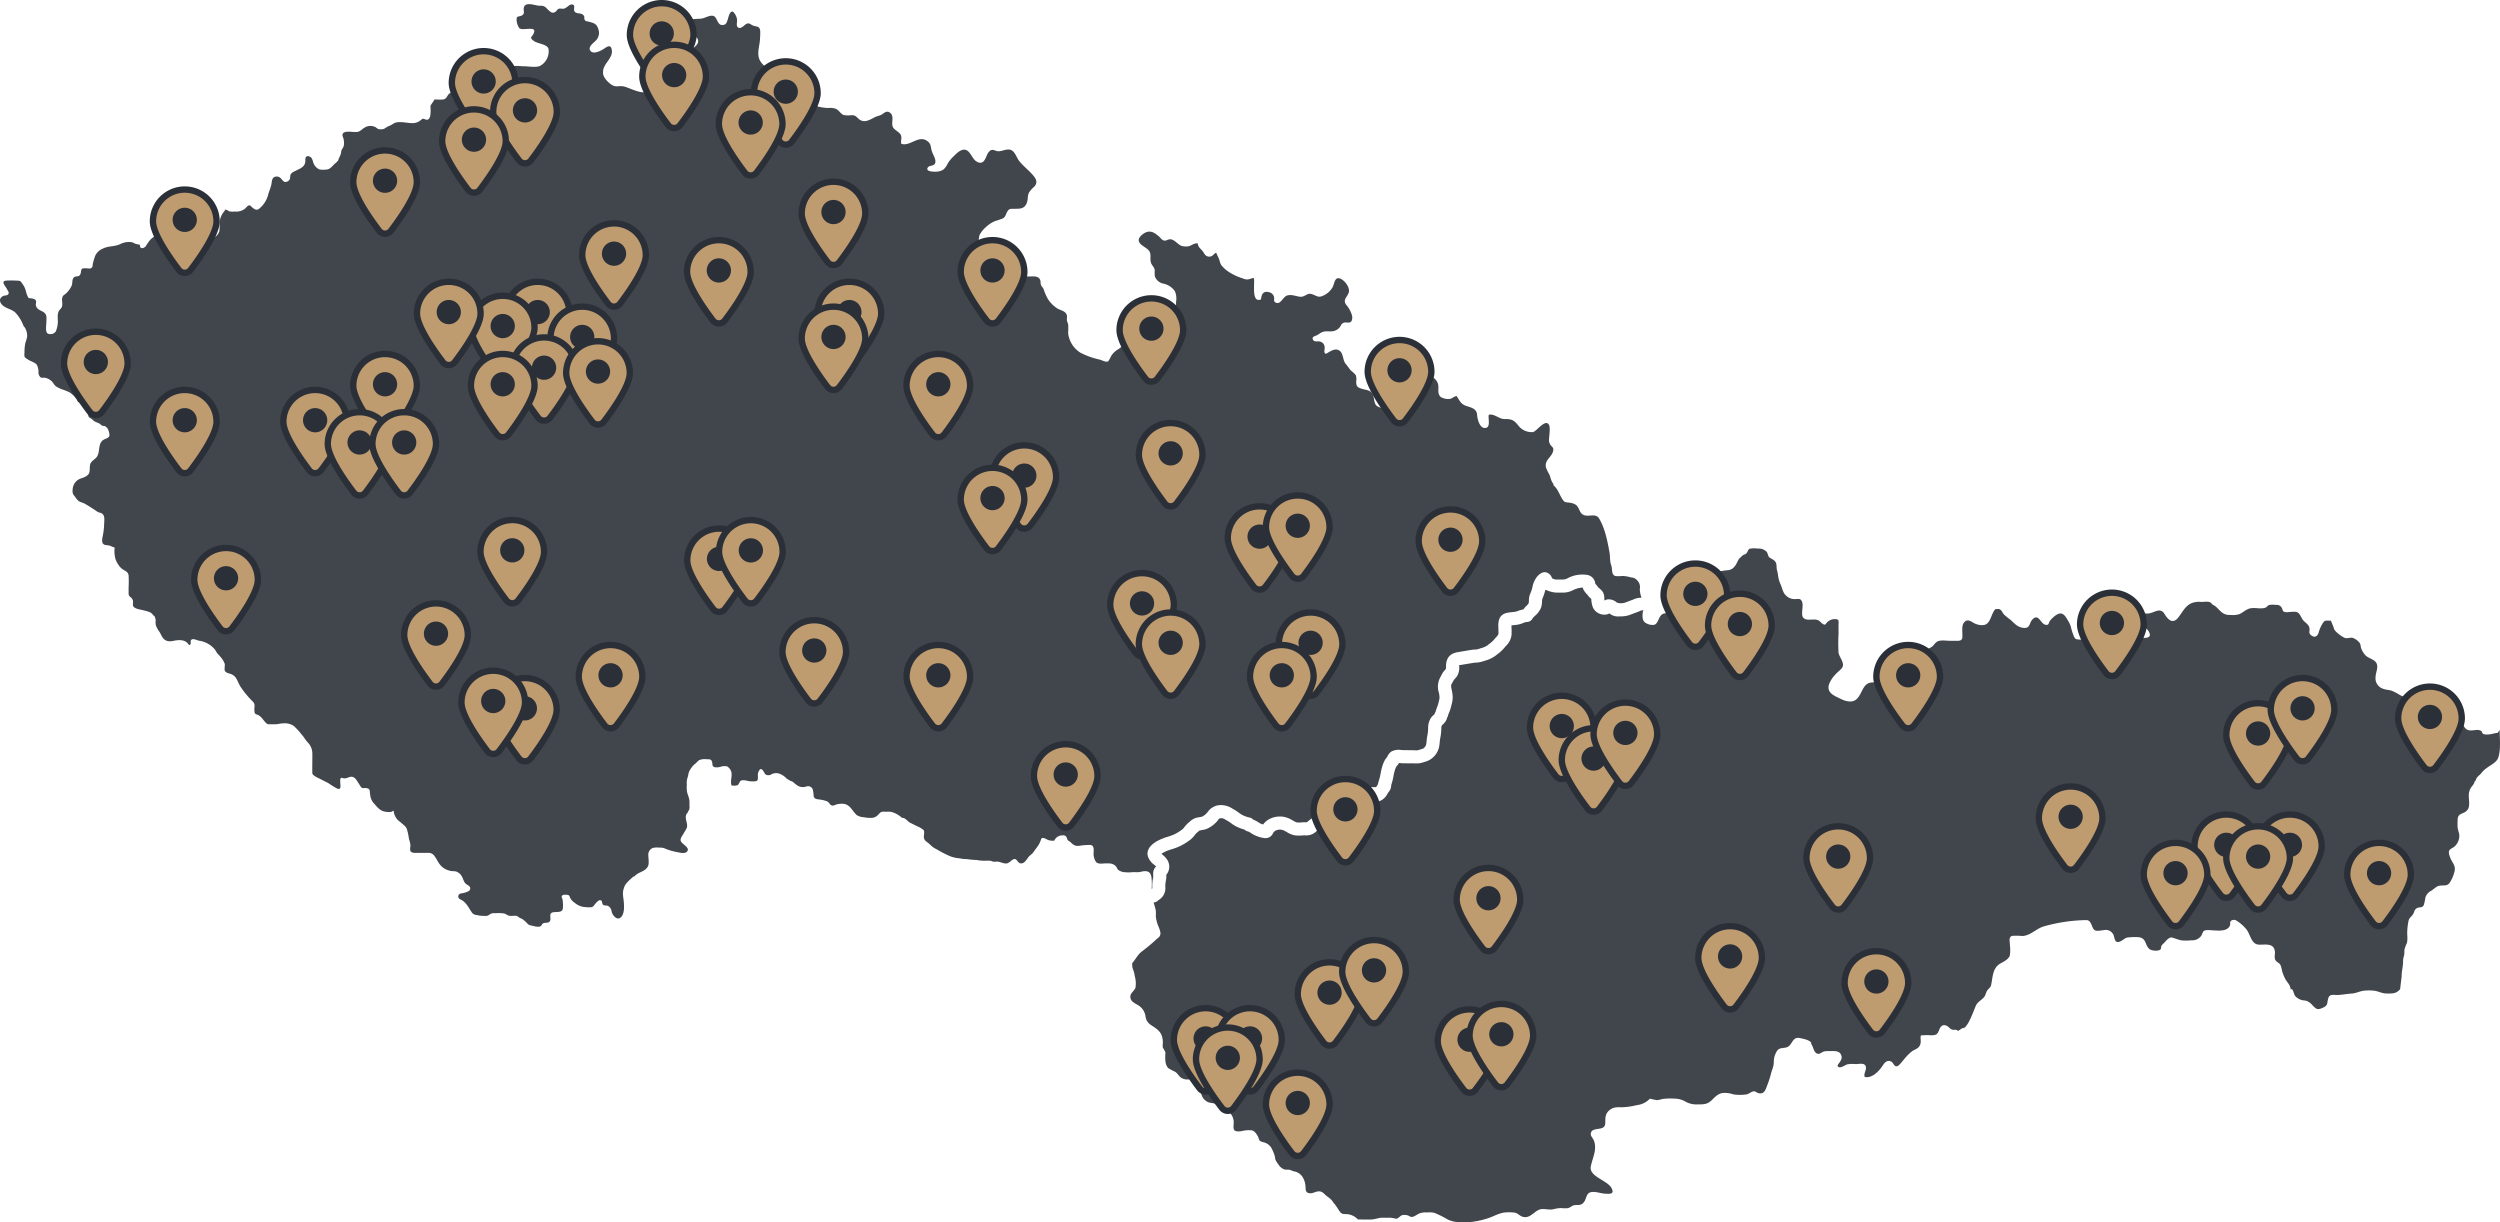 <svg xmlns="http://www.w3.org/2000/svg" xmlns:xlink="http://www.w3.org/1999/xlink" width="786.07" height="384.378" viewBox="0 0 786.07 384.378">
  <defs>
    <clipPath id="clip-path">
      <rect id="Rectangle_101" data-name="Rectangle 101" width="786.07" height="383.071" transform="translate(0 0)" fill="#fff"/>
    </clipPath>
  </defs>
  <g id="map" transform="translate(-898.93 -196.806)">
    <g id="Group_1892" data-name="Group 1892" transform="translate(898.93 198.111)">
      <g id="Group_1891" data-name="Group 1891" transform="translate(0 0.002)" clip-path="url(#clip-path)">
        <path id="Path_2365" data-name="Path 2365" d="M357.945,272.927c.608-.018,1.135-.25,1.734-.3,1.54-.117,2.167.518,2.384,2a19.785,19.785,0,0,1,.045,3.555,3.059,3.059,0,0,0,.236-.2,11.561,11.561,0,0,1,.246-3.355,3.175,3.175,0,0,0,.015-.6c0-.03-.01-.492-.01-.522a2.956,2.956,0,0,1,.934-2.38c-.141-.11-.452-.382-.678-.572a5.4,5.4,0,0,1-1.918-2.581c-.342-1.215-.136-3.023,2.762-4.741a17.243,17.243,0,0,1,3.44-1.426,15.178,15.178,0,0,0,2.265-.854,14.892,14.892,0,0,0,2.31-1.446,3.634,3.634,0,0,0,.728-.794,9.276,9.276,0,0,1,1.642-1.647,4.743,4.743,0,0,1,2.717-1.366,10.237,10.237,0,0,0,1.19-.231A5.4,5.4,0,0,0,380,253.648a5.038,5.038,0,0,1,4.474-1.777,6.527,6.527,0,0,1,3.043,1.075l.487.281a11.83,11.83,0,0,1,1.411.934,9.176,9.176,0,0,0,.974.653,8.874,8.874,0,0,0,2.611.964,1.958,1.958,0,0,1,1,.6,9.9,9.9,0,0,1,1.66.862l.447.281a4.707,4.707,0,0,0,1.055.412,5.435,5.435,0,0,1,1.823-1.617,7.036,7.036,0,0,1,6.764-.05c.271.131.562.291.859.472a5.235,5.235,0,0,0,1.11.542,6.414,6.414,0,0,0,1.462,0c.552-.05,1.145-.04,1.511-.04a1.109,1.109,0,0,0,.266-.02,11.088,11.088,0,0,1,7.623-2.973h.01c.1,0,.578.02.638.03.025-.02.758-.442.778-.462a6.076,6.076,0,0,1,.673-.472c.417-.663.582-1.085.889-1.507a3.63,3.63,0,0,0,.256-.482,7.935,7.935,0,0,1,.527-.914,3.756,3.756,0,0,1,1.25-1.145,4.069,4.069,0,0,0,.7-.753,5.823,5.823,0,0,1,2.621-2.169,6.893,6.893,0,0,1,2.938-.211l2.841.034c.145-.243.3-.5.509-.8.166-.512.206-.894.387-1.406a12.93,12.93,0,0,0,.477-1.959,19.452,19.452,0,0,1,.467-2.049,9.822,9.822,0,0,1,1.009-2.491,4.75,4.75,0,0,1,.6-.743,3.8,3.8,0,0,1,1.311-1.737,5.005,5.005,0,0,1,3.259-.472l4.158.06a5.043,5.043,0,0,0,.864.01c.367-.09.783-.231,1.18-.362l.537-.171a2.19,2.19,0,0,0,1-1.476l.106-.914a16.312,16.312,0,0,1,.236-1.727,11.858,11.858,0,0,0,.241-2.24,5.987,5.987,0,0,1,.864-3.274,4.873,4.873,0,0,1,1.13-1.145c.006-.3.219-.522.343-.787a14.382,14.382,0,0,1,.446-1.392,6.647,6.647,0,0,0,.4-1.165l.191-.773a4.925,4.925,0,0,0,.211-1.185,7.313,7.313,0,0,0-.221-1.547,6.214,6.214,0,0,1,.607-5.052c.332-.653.447-.884.578-1.095a4.9,4.9,0,0,1,.864-1.044,1.243,1.243,0,0,0,.221-.854,6.66,6.66,0,0,1,.171-1.768c.643-2.39,2.681-2.742,3.776-2.933l3.842-.643c.437-.07.849-.1,1.255-.13a4.592,4.592,0,0,0,1.035-.141l.818-.261a6.684,6.684,0,0,0,2.084-.894l.633-.5a8.43,8.43,0,0,0,1.471-1.316c.206-.261.422-.5.643-.743a3.31,3.31,0,0,0,.738-1.014,11.091,11.091,0,0,0,0-1.416l-.025-.914c-.02-1.3-.06-3.836,2.9-4.379.688-.12,1.376-.191,2.079-.261a4.885,4.885,0,0,0,1.346-.362,11.662,11.662,0,0,1,1.551-.425c.29-.331.565-.752.829-1a3.476,3.476,0,0,0,.833-.964,3.066,3.066,0,0,0,.071-.713,6.026,6.026,0,0,1,.371-2.139,11.472,11.472,0,0,0,.773-2.295c.161-1.115,1.135-3.666,3.063-4.439a2.023,2.023,0,0,1,1.687.075,2.662,2.662,0,0,1,1.386,1.7v.005c.773.3,1.255.482,1.366.372H491.5a2.889,2.889,0,0,0,1.406-.407,9.869,9.869,0,0,1,6.277-1.014,3,3,0,0,1,2.411,2.732c.07.065.572.658.633.733l.341.477c1.4,1.1,1.848,1.737,1.888,3.5a4.305,4.305,0,0,0,.05.6,2.805,2.805,0,0,1,1.115-.392,3.924,3.924,0,0,1,2.822,1.065c.01,0,.884.161.894.161a4.578,4.578,0,0,0,1.376-.11c.432-.141.874-.311,1.306-.482.462-.171.9-.342,1.366-.492a5.975,5.975,0,0,1,2.759-.652,8.059,8.059,0,0,1-.542-2.758,2.918,2.918,0,0,0-.766-2.624,2.517,2.517,0,0,0-1.922-.982,13.31,13.31,0,0,0-2.65-.478,12.566,12.566,0,0,1-2.26.043c-1.418-.32-.96-2.2-1.394-3.428-.508-1.43-.283-2.625-.547-4.075-.637-3.494-1.37-7.376-3.222-10.545-.995-1.7-2.826-.686-4.435-1.017-1.87-.385-1.645-2.364-2.911-3.343a5.132,5.132,0,0,0-2.533-.717c-1.065-.164-1.171-.206-1.822-1.245-.878-1.4-1.35-3.107-2.695-4.184v-.453c-.7-.688-.876-1.943-1.234-2.827a21.843,21.843,0,0,1-1.063-2.128c-.711-2.589,1.817-3.289,2.225-5.479.183-.985-.311-1.055-.856-1.789a2.686,2.686,0,0,1-.429-2.021c.014-.978.457-3.461-.071-4.348-1.149-1.932-3.847,2.11-5.01,2.325a5.269,5.269,0,0,1-4.614-2.069c-1.362-1.744-2.181-2.071-4.341-2.033-1.7.03-3.284-1.813-4.934-1.326-.322,1.143.822,4.319-1.4,4.127-1.549-.133-2.193-2.9-2.264-4.062-.117-1.909-1.621-2.29-3.267-2.806-1.857-.583-2.168-1.613-3.162-3.145-.759-.034-1.418.878-2.355.9a4.526,4.526,0,0,1-2.578-.57c-1.168-.912-.724-2.395-.84-3.631a3.556,3.556,0,0,0-3.826-3.077c-1,.037-1.9.41-2.9.485a15.149,15.149,0,0,0-2.316.035c-1.252,2.332,4.385,2.685,3.539,5.306a14.009,14.009,0,0,1-3.927.07,3.764,3.764,0,0,0-3.292,1.786c-.992,1.319-.446,2.665-2.344,2.749a7.609,7.609,0,0,1-4-.794c-1.218-.641-.976-2.166-1.4-3.388-.655-1.863-1.955-1.658-3.566-2.167-1.392-.44-1.788-.737-1.788-2.239a5.285,5.285,0,0,0-.068-1.858c-.272-.66-1.248-1.285-1.743-1.788l-1.358-1.811c-1.118-1.029-.77-3.385-2.077-4.287-1.5-1.036-3.018.38-4.3.982-.8-.287-.3-1.425-.377-2.013a1.868,1.868,0,0,0-1.469-1.835c-.636-.209-1.76.213-2.159-.507-.591-1.067.625-1.181,1.223-1.5.568-.308.965-.672,1.557-.929,1.062-.461,1.988-.2,3.09-.284a3.56,3.56,0,0,0,2.406-1.161c.518-.564.478-1.185,1.3-1.522.783-.323,1.8.3,2.453-.464a2.632,2.632,0,0,0,.191-1.89,9,9,0,0,0-1.863-3.37c-1.149-1.646.554-2.462.881-3.951.335-1.526-1.321-3.643-2.658-4.2-1.744-.73-1.846,1.361-2.344,2.468a6.268,6.268,0,0,1-3.08,2.875c-1.561.771-2.184-.063-3.609-.506s-2.168,1-3.622.846c-1.427-.15-2.636-.822-4.121-.381-1.263.375-2.025,2.967-3.53,2.233-.9-.437-.355-1.058-.588-1.872a2.042,2.042,0,0,0-1.514-1.4c-1.864-.523-2.444.718-2.536,2.239-3.248,1.369-1.83-5.457-2.279-6.7-.767,0-1.4.5-2.229.439a4,4,0,0,1-1.312-.352,17.114,17.114,0,0,1-3.833-1.707,10.128,10.128,0,0,1-2.889-2.491,5.249,5.249,0,0,1-.532-1.459c-.273-.841-.707-1.535-1.02-2.376-.775.194-.918,1.01-1.808,1.162a1.663,1.663,0,0,1-1.621-.461c-.335-.328-.626-.984-.984-1.381-.623-.69-1.365-1.242-1.37-2.274h-.453c-.953.018-1.661.8-2.617.938a5.677,5.677,0,0,1-1.91-.1c-1.266-.37-2.247-2.014-3.622-2.127-.83-.068-1.406.691-2.289.326-.487-.2-1.023-.97-1.434-1.3-1.053-.847-1.973-1.621-3.408-1.389-1.056.171-2.979,1.561-2.854,2.747.17,1.623,2.832,2.157,3.476,3.647.487,1.128-.082,2.444.489,3.632.384.8.959,1.173,1.075,2.117A9.945,9.945,0,0,0,363.1,85.5a3.512,3.512,0,0,0,2.738,2.38,5.859,5.859,0,0,1,3.562,2.352,5.6,5.6,0,0,1,.422,3.08,9.662,9.662,0,0,0-.023,1.722c.1.525.473.923.532,1.432a1.443,1.443,0,0,1-2.319,1.44c-.93-.758-.917-2.46-2.265-1.468-.682.5-.547,1.185-1.457,1.468a8.24,8.24,0,0,1-1.721-.065c-1.122.039-1.586.608-2.253,1.468-.533.687-.79,1.708-1.789,1.665-.725-.031-1.005-.935-1.947-.824-1.536.181-2.336,1.834-2.746,3.056-.315.936-.395,1.84-.654,2.77-.163.587-.051,1.056-.4,1.569a5.941,5.941,0,0,1-1.535,1.169,7.358,7.358,0,0,0-1.8,1.787,13.379,13.379,0,0,1-.985,1.8c-.652.392-1.974-.34-2.614-.529a24.629,24.629,0,0,1-6.046-2.129,8.326,8.326,0,0,1-3.949-6.261,22.176,22.176,0,0,0,.027-2.592,9.228,9.228,0,0,0-.368-1.107c-.164-.615.1-1.3-.057-1.858-.392-1.407-2.034-1.521-3.113-2.217a9.944,9.944,0,0,1-2.815-2.842,15.084,15.084,0,0,1-1.349-3.09c-.207-.528-.6-.81-.829-1.311-.271-.587-.029-1.284-.383-1.867-1.25-2.06-4.959.484-5.633-2.233-.424-1.705.758-4.636-1.783-5.009-2.249-.33-3.924,1.4-5.882-.412-1.736-1.606-3.825-2.471-5.875-3.633a6.38,6.38,0,0,1,.245-2.711,9.285,9.285,0,0,1,2-2.443,9.614,9.614,0,0,1,2.942-1.884,25.571,25.571,0,0,0,2.422-.838c.76-.456.9-1.392,1.314-2.091.549-.935.968-.9,2.073-.907,1.831-.007,3.31.132,4.082-1.869.389-1.007.177-2.139.626-3.124a7.919,7.919,0,0,1,1.706-1.96c1.4-1.521.328-2.853-.884-4.147-1.267-1.353-2.714-2.486-3.869-3.942-.79-1-1.287-2.932-2.57-3.442-1.306-.519-2.709.451-4.016.407-.68-.024-1.356-.531-1.992-.429-.793.128-1.365,1.147-1.609,1.765-.626,1.586-1.351,3.016-3.271,1.839-1.279-.784-1.864-3.139-3.273-3.591-1.554-.5-3.117,1.252-4.071,2.2a9.393,9.393,0,0,0-1.71,2.165,5.3,5.3,0,0,1-1.213,1.707c-.907.79-2.635.866-3.854.692-.726-.1-1.629-.368-1.184-1.178.423-.768,1.615-.485,2.14-1.1.871-1.016-.383-2.823-.763-3.908-.531-1.517-.129-2.572-1.789-3.566-2.628-1.574-5.23,1.96-7.868,1.056-.262-.848.215-1.819-.1-2.646-.437-1.137-2.153-1.6-2.6-2.727-.534-1.344.6-3.442-.93-4.459-1.133-.753-1.93.363-2.76.748-.661.307-1.355.4-2.034.763-1.649.871-3.359,1.925-4.989.474-.936-.833-1-1.115-2.242-1.153a7.642,7.642,0,0,1-2.519-.065c-.9-.378-1.478-1.527-2.439-1.95a5.363,5.363,0,0,0-2.341-.245,14.608,14.608,0,0,1-10.148-4.527l-.905.453c-.579,1.064-2.843,5.093-4.017,2.407-.548-1.255-.047-3.807-.049-5.189,0-2.6-1.335-3.747-3.366-5.159-1.5-1.042-3.2-2.312-3.468-4.3-.27-2.007.5-3.9.485-5.869a13.449,13.449,0,0,0,.032-2.274c-.245-1.246-1.035-1.086-2.026-1.391-1.08-.332-1.369-1.229-2.545-.443-.6.4-1.567,1.645-2.476.884-.511-.429-.187-1.594-.206-2.211a4.009,4.009,0,0,0-1.392-2.726c-1.554.057-1.26,3.7-2.57,4.138-1.906.635-2.091-1.291-2.873-2.3-.937-1.207-2.864.071-4.04.332-1.314.291-3.184-.075-4.339.787-3.549,2.65,4.488,4.331,2.722,7.238-.77,1.267-2.66,1.783-2.513,3.5.08.936.783,1.311.982,2.15a7.382,7.382,0,0,1-.014,2.01c-.21,1.765-1.758,1.749-3.265,1.646a10.983,10.983,0,0,1-2.626-.835c-.95-.288-1.432.057-2.278.26-1.608.386-2.763-.27-4.094,1-1.506,1.436-.2,2.98-1.184,4.567-1.488,2.4-6.345-.621-8.3-.959-1.26-.218-2.324.324-3.523-.4s-3.095-2.608-2.817-4.107V20.89c.248-2.233,2.971-3.91,2.758-6.223-.176-1.918-1.131-1.6-2.322-.754-.821.581-3.521,2.144-4.482.694-.794-1.2,1.056-2.434,1.693-3.1a3.387,3.387,0,0,0,.925-3.391c-.5-1.977-1.473-2.17-3.108-2.608-.855-.23-1.046,0-1.371-.907-.151-.421.187-.371-.136-.923-.689-1.181-2.329-.4-2.955-1.416-.475-.773.559-2.191-.93-2.162-.82.016-1.594,1.245-2.565,1.341-.517.051-1.058-.181-1.565.05-.375.171-.565.65-.87.871-1.141.827-1.834-.1-2.739-.949a2.371,2.371,0,0,0-2.23-.9c-1.351,0-4.236-1.338-4.945.3-.48,1.1.566,2.152-.829,2.794-.966.445-1.6-.029-1.523,1.417a4.56,4.56,0,0,0,.9,2.578c.608.434,2.127.176,2.859.162,1.018-.019,2.231-.111,1.633,1.371-.515,1.278-1.569,1.2-.073,2.382,1.2.95,4.322,1.016,4.7,2.561a5.167,5.167,0,0,1-2.759,5.385c-1.349.508-3.53.068-4.968.068-1.6,0-4.362-.672-4.888,1.348-.2.75.046,1.343-.489,1.956a10,10,0,0,1-2.77,1.348c-.768.334-1.576.609-2.368.906-1.039.389-2.072.237-3.092.659a13.255,13.255,0,0,0-2.137,1c-1.021.671-1.1,1.351-2.366,1.388-1.74.052-3.994-1.282-5.429.06-.685.64-.741,1.556-1.8,1.775a15.311,15.311,0,0,1-2.727-.031l-1.317,1.971c0,1.075.426,4.665-1.316,4.427-.385-.052-.637-.343-1.02-.3-.337.038-.865.59-1.173.764a3.912,3.912,0,0,1-1.994.611c-1.743.033-3.5-.561-5.232-.218a2.893,2.893,0,0,0-1.087.488,9.053,9.053,0,0,1-1.417.717c-.9.373-1.181.965-2.168.938a3.306,3.306,0,0,1-.879-.039c-.474-.13-.788-.578-1.252-.738a3.431,3.431,0,0,0-3.117.223c-.841.46-1.436,1.316-2.441,1.4-1.105.093-2.282-.182-3.381-.039-1.044.135-1.446.761-1.039,1.664a5.081,5.081,0,0,1,.293,2.468c-.06.83-.692,1.213-.844,2a4.205,4.205,0,0,1-.195,1.046c-.2.457-.423.91-.625,1.369-.033.639-1.012,1.287-1.437,1.712-.773.773-1.333,1.567-2.483,1.6a6.44,6.44,0,0,1-2.141-.046,3.583,3.583,0,0,1-1.749-1.769c-.388-.792-.348-1.9-1.332-2.275-1.073-.411-1.34.28-1.316,1.172.055,2.017-1.465,2.522-3.027,3.291-.636.313-1.51.676-1.671,1.409-.168.765.08,1.363-.788,1.883-1.117.669-1.455-.087-2.1-.759a1.782,1.782,0,0,0-2.322-.463c-.717.564-.613,1.628-.815,2.441-.276,1.108-.779,2.172-1.046,3.321a8.361,8.361,0,0,1-2.674,4.044c-.864.757-1.571.257-2.353-.432-.31-.272-.49-.618-.947-.548s-.9.782-1.241,1.051a4.643,4.643,0,0,1-3.307.878,4.98,4.98,0,0,1-1.582-.046c-.554-.2-.752-.641-1.437-.5v.276a6.072,6.072,0,0,0-1.657,3.891,19.826,19.826,0,0,1-.05,2.5,3.658,3.658,0,0,1-1.32,1.866,12.119,12.119,0,0,1-3.638,2.207,3.861,3.861,0,0,1-2.154.274A5.2,5.2,0,0,1,59.676,74.4c-.951-.676-1.985-1.2-2.9-1.9-.475-.364-1.383-1.405-2.037-1.25-.8.191-.535,1.542-1.5,1.627a8.667,8.667,0,0,1-1.788-.548,2.285,2.285,0,0,0-2.061.192,8.634,8.634,0,0,0-2.206,1.627,18.9,18.9,0,0,0-1.353,1.967c-.6.748-1.984,1.017-1.808-.451-.455-.1-1.016-.187-1.451-.329-.5-.162-.753-.458-1.286-.5a5.981,5.981,0,0,0-3.376.555c-1.781.925-3.821.562-5.569,1.478a4.377,4.377,0,0,0-2.429,2.312c-.269.753-.525,1.617-.719,2.4-.1.4.023.839-.283,1.2-.4.466-.829.326-1.4.316a4.291,4.291,0,0,0-1.608.036c-.471.257-.363.94-.511,1.415-.217.7-.39.923-1.121,1.039-.522.083-.81.013-1.18.517-.507.691-.2,1.7-.6,2.5a8.037,8.037,0,0,1-1.718,2.349c-.332.3-.825.541-1.058.938a2.917,2.917,0,0,0-.179,1.517,6.385,6.385,0,0,1-.015,1.648,3.181,3.181,0,0,1-.673.969c-.8.962-.694,1.813-.689,3.02a8.777,8.777,0,0,1-.054,1.878,8.127,8.127,0,0,1-.551,1.953,1.977,1.977,0,0,1-2.654.618c-.7-.619-.318-2.648-.318-3.533,0-1.039.259-2.071-.538-2.834-.9-.864-2.4-.9-2.751-2.366-.1-.434.17-1.083.021-1.485-.25-.678-1.361-.754-1.958-.82H9.076c-.771-.942-.835-2.217-1.3-3.3a8.708,8.708,0,0,0-.833-1.375c-.453-.686-.593-.826-1.444-.832a29.6,29.6,0,0,0-3.642-.014c-1.757.212-.021,1.887.334,2.656.244.531.808,1.063.414,1.606-.346.478-1.19.343-1.646.586-1.5.8-1.07,2.231.13,3.129C2.229,95.75,3.772,96,4.835,96.981a12.439,12.439,0,0,1,2.591,4.264l.275.275a4.956,4.956,0,0,1,.838,2.972,12.235,12.235,0,0,1-.571,2.042,14.5,14.5,0,0,0-.267,3.032,3.585,3.585,0,0,0,.035,1.307c.193.411.665.578,1.006.833.834.623,2.238.871,2.83,1.693a4.581,4.581,0,0,1,.518,2.489,2.231,2.231,0,0,0,.544,1.333c.469.427.908.176,1.471.242a4.206,4.206,0,0,1,2.541,1.551,4.86,4.86,0,0,0,.947,1.16,12.6,12.6,0,0,0,1.6.827,25.324,25.324,0,0,1,2.651,1.038,7.845,7.845,0,0,1,2.3,2.315c.328.547.2.763.875.839a11.32,11.32,0,0,0,1.262-.011,2.506,2.506,0,0,1,2.326.82c.932.989,1.031,1.639-.286,2.321-.5.258-.546.169-.552.766-.011.951.395.853,1.112,1.381a6.926,6.926,0,0,0,.95.78q.638.272,1.282.534c.4.2.879.841,1.348.827h.275c1.132.34,1.485,1.535,1.663,2.543.225,1.275-1,1.3-1.877,1.846-1.77,1.113-1.008,3.558-1.967,5.179-.542.918-1.875,1.4-2.179,2.477-.234.822-.078,1.776-.289,2.6-.288,1.122-1.8,1.6-2.771,1.92a3.77,3.77,0,0,0-2.359,2.662,4.8,4.8,0,0,0-.136,1.477c.056.823.336,1.009.845,1.657a4.732,4.732,0,0,0,1.139,1.314c.573.351,1.284.459,1.885.805,1.182.682,2.392,1.45,3.529,2.22a3.035,3.035,0,0,0,1.2.593,1.576,1.576,0,0,1,1.169.872c.4.866.132,2.208.144,3.153a22.1,22.1,0,0,1-.488,3.576c-.154,1-.367,2.242.812,2.536a15.54,15.54,0,0,1,1.594.255,6.382,6.382,0,0,0,1.384.557v.275a8.9,8.9,0,0,0,.265,3.3,7.537,7.537,0,0,0,1.788,2.892c.866.822,2.2.962,2.353,2.322a34.577,34.577,0,0,1-.005,3.741c0,.477.011.955,0,1.432-.015.734-.034,1.1.547,1.591a1.885,1.885,0,0,1,.841,1.29c.09.652-.276,1.382.3,1.891.744.653,2.1.77,2.977,1,.64.171,1.23.306,1.857.537.84.31,1.061.932,1.727,1.456l.276,1.1a5.554,5.554,0,0,0,.048,1.651,8.648,8.648,0,0,0,1.059,1.94c.725,1.06.954,2.348,2.321,2.887,1.147.452,2.324-.1,3.449-.161a5.506,5.506,0,0,1,1.812.125,3.183,3.183,0,0,1,1.168.633c.292.254.453.75.891.758.571-.536-.094-1.323.574-1.738.566-.352,1.74.259,2.287.371a7.912,7.912,0,0,1,4.972,2.736c.3.412.491.867.815,1.263.3.368.684.707.97,1.083a7.265,7.265,0,0,1,1.32,2.14c.167.688-.214,1.655.091,2.288s1.363.774,1.951,1.006c1.68.662,1.944,2.195,2.738,3.637a27.3,27.3,0,0,0,3.521,4.43c.622.713,1.08.885,1.107,1.913a6.864,6.864,0,0,0,.03,2.213c.22.48.764.48,1.169.7a4.23,4.23,0,0,1,1.11.943c.44.493,1.374,1.967,2.086,1.925.7,0,1.392-.006,2.087,0,.869.011,1.586-.282,2.473-.277a5.041,5.041,0,0,1,3.378.82,21.083,21.083,0,0,1,2.522,2.763c.723.763,1.156,1.7,1.918,2.462a4.983,4.983,0,0,1,1.382,3.314c.031,1.972-.049,3.948-.007,5.92a1.07,1.07,0,0,0,.313.952,7.773,7.773,0,0,0,1.9,1.107c.929.495,1.864.949,2.8,1.424a27.417,27.417,0,0,0,2.822,1.748c1.345.492.968-.9.969-1.813a5.32,5.32,0,0,1-.018-1.094c.179-.717.47-.449,1.06-.339,1.016.19,1.869-.7,2.825-.433,1.021.282,1.481,1.5,2.06,2.268a7.87,7.87,0,0,0,.657,1c.468.439.98.163,1.541.242,1.468.207,1.049,1.036,1.255,2.077a4.82,4.82,0,0,0,1.056,2.6c.959,1.011,1.654,2.094,2.992,2.571.663.236,2.636.562,3.081-.081h.276a4.245,4.245,0,0,0,.685,2.066c.411.825,1.136,1.177,1.8,1.793.574.535,1.361,1.03,1.624,1.8a15.275,15.275,0,0,1,.6,2.584c.118.79.436,1.571.534,2.353.08.635-.288,1.68.128,2.188.433.529,1.565.427,2.164.423,1.068-.007,2.135.011,3.2,0a2.254,2.254,0,0,1,2.2,1.165c.645.826.941,1.746,1.623,2.53a5.2,5.2,0,0,0,2.147,1.609,9.725,9.725,0,0,0,1.4.421,13.27,13.27,0,0,1,1.43.1,3.336,3.336,0,0,1,1.947,1.679c.435.795.571,1.807,1.356,2.344.623.427,1.505.719,1.139,1.726-.23.631-1.638.931-2.24,1.088-.455.119-.925.02-1.263.523a.908.908,0,0,0,.183,1.244c.35.263.78.408,1.148.689a6.2,6.2,0,0,1,1.313,1.388c.524.708.927,1.492,1.434,2.2a1.93,1.93,0,0,0,1.588.832,7.765,7.765,0,0,0,1.932.27h.55a1.859,1.859,0,0,0,1.514-.412,2.233,2.233,0,0,1,1.734-.412,12.741,12.741,0,0,1,2.8.061c.571.141,1.039.564,1.59.716a4.1,4.1,0,0,0,1.147.047,3.983,3.983,0,0,1,1.4.048,8.434,8.434,0,0,1,.7.5c.35.2.743.326,1.085.545a10.833,10.833,0,0,1,1.52,1.4,1.776,1.776,0,0,0,1.072.522c.714.171,2.173.615,2.913.281.582-.263.383-.826,1.139-1.041.54-.154,1.363.028,1.779-.441.733-.829-.425-2.483.921-2.9.783-.245,2.49.1,3.062-.679.384-.523.2-2.558.118-3.245-.052-.456-.5-.923-.192-1.333.289-.389,1.286-.326,1.67-.271.727.1.641.481.984,1.13a4.124,4.124,0,0,0,1.316,1.359,5.68,5.68,0,0,0,3.615,1.387,8.118,8.118,0,0,0,1.678.009c.7-.148.965-.866,1.43-1.333.328-.33.895-.979,1.395-.865.7.16.38,1.073.859,1.456.421.338,1.033.1,1.543.36A2.167,2.167,0,0,1,192.3,285.3c.236,1.073,1.606,2.9,2.818,1.9s1.144-3.219,1.048-4.64c-.107-1.6-.582-2.979-.016-4.556a4.12,4.12,0,0,1,1.1-1.9,22.675,22.675,0,0,1,1.928-1.808h.276c1.164-1.492,3.341-1.4,4.256-3.174.516-1,.094-2.742.133-3.867a2.326,2.326,0,0,1,1.389-1.934,5.869,5.869,0,0,1,2.14-.1,3.754,3.754,0,0,1,1.711.269,15.2,15.2,0,0,0,2.181.755c.921.244,1.874.444,2.806.6.637.108,1.647.122,2.061-.52.843-1.311-2.118-2.3-2.136-3.5-.012-.815.733-1.555,1.063-2.268a12.7,12.7,0,0,0,.92-1.65c.4-1.451-.947-2.965-.019-4.417l.275-.275c.024-.411.388-.647.5-1.019a4.689,4.689,0,0,0,.046-1.41,8.993,8.993,0,0,0-.062-1.761c-.167-.816-.54-1.591-.708-2.406a11.1,11.1,0,0,1-.054-2.195,5.636,5.636,0,0,1,.2-2.155c.247-.635.262-1.233.475-1.856a7.954,7.954,0,0,1,1.389-2.068,5.607,5.607,0,0,1,.822-.694,6.087,6.087,0,0,1,.964-.934,4.806,4.806,0,0,1,2.5-.284c.974-.012,1.448-.009,1.651,1.115.119.66-.051,1.181.805,1.38a4.359,4.359,0,0,0,1.636-.081,3.927,3.927,0,0,1,2.229-.172,3,3,0,0,1,1.306,1.664c.364,1.33-.389,3.036.091,4.312a3.314,3.314,0,0,0,1.354.04c.661-.1.671-.122,1.026-.762.326-.587.338-.808,1.095-.912a5.618,5.618,0,0,1,1.655.233,8.563,8.563,0,0,0,2.543.08c1.024-.212.4-1.857.67-2.641.084-.247.459-1.073.694-1.146.474-.147.806.357,1.047.736.377.592.377.964,1.161,1.14a1.783,1.783,0,0,0,1.374-.308,3.122,3.122,0,0,1,2.2-.219,5.663,5.663,0,0,1,2.483,1.595l1.375.825c.427-.009,1,.582,1.308.825a5.561,5.561,0,0,0,1.282.838,3.315,3.315,0,0,0,2.369-.027,1.6,1.6,0,0,1,1.871.9,9.274,9.274,0,0,1,.3,2.139c.2,1.162,1.393.956,2.226,1.161a7.66,7.66,0,0,1,2.188.6c.492.31.723,1.095,1.4,1.23.407.082.461-.017.865-.164a5.816,5.816,0,0,1,2.845-.36c2.048.332,2.648,2.3,4.033,3.531a4.553,4.553,0,0,0,2.207.665,11.075,11.075,0,0,0,2.429.214,2.94,2.94,0,0,0,2.194-1.1c.442-.436.641-.762,1.293-.846a9.941,9.941,0,0,1,1.189.02,4.648,4.648,0,0,1,2.256.262,8.472,8.472,0,0,1,2.682,1.664h.276c.778.042,1.521,1.126,2.2,1.49.765.407,1.547.75,2.312,1.155a7.111,7.111,0,0,1,1.984,1.186c.385.586,0,1.679.09,2.356.118.9.785,1.24,1.442,1.77.444.358.827.78,1.267,1.142a9.749,9.749,0,0,0,1.361.8,32.231,32.231,0,0,0,4.322,2.208,10.014,10.014,0,0,0,2.411.559c.543.072,1.048.152,1.591.244.463.078.918-.029,1.38.084a24.694,24.694,0,0,0,2.754.237,17.622,17.622,0,0,0,2.467.252,10.067,10.067,0,0,1,2.065.024c.289.064.514.215.813.262.451.07.942-.085,1.393-.021.774.111,1.551.516,2.338.581,1.033.085,1.494-.657,2.241-1.147,1.386-.911,1.435.961,2.564,1.12,1.236.174,1.959-1.4,2.6-2.141.454-.523.991-.769,1.4-1.354.358-.516.733-1.011,1.1-1.519a7.564,7.564,0,0,0,1.369-2.683l.276-.275c.741-.123,1.277.359,1.911.625a4.895,4.895,0,0,0,1.94.2,2.707,2.707,0,0,1,2.624-1.656,1.169,1.169,0,0,1,1.243.611c.149.228.159.57.307.785.215.312.619.45.889.706.916.867,1.328,1.265,2.64,1.2a20.153,20.153,0,0,1,3.65-.294c1.154.153,1.026,1.308,1.027,2.221a4.569,4.569,0,0,0,.675,3.038c.63.9,2.1.538,3.122.538,1.241,0,2.128-.087,3.1.827.393.368.465.919.852,1.257a5.156,5.156,0,0,0,1.369.612,12.555,12.555,0,0,0,3.248.055c.56,0,1.128.026,1.688.01m428.018-44.719-.611.914c-1.031.066-1.928.478-2.974.5a4.6,4.6,0,0,1-1.41-.086,1.046,1.046,0,0,1-.606-.862c-1.283-1.055-3.032.1-4.45-.487-1.4-.581-1.921-2.784-2.287-4.037-.424-1.449-2.407-.885-3.7-.885a21.717,21.717,0,0,1-4.867-.343c-.986-.22-1.553-.2-2.284-.983-.714-.763-.5-1.6-.964-2.328a2.872,2.872,0,0,0-1.834-.884c-.614-.122-1.335-.3-1.941-.4a9.948,9.948,0,0,1-3.745-1.283,14.406,14.406,0,0,0-2.241-1.154c-.9-.315-1.864-.276-2.749-.635a3.456,3.456,0,0,1-2.351-3.657c0-1.324.881-2.9.38-4.174-.57-1.453-2.567-1.644-3.549-2.683a6.064,6.064,0,0,1-1.383-2.307c-.227-.721-.048-1.126-.623-1.8a4.673,4.673,0,0,0-2.059-1.392c-.714-.159-1.592.247-2.3.065-.846-.218-3.68-2.253-3.6-3.2l-.9-2.263c-1.6.048-1.918-.365-2.72,1.073a10.217,10.217,0,0,0-1.112,2.553c-.347,1.248-1.226,1.933-2.438.932-.868-.717-.311-1.363-.489-2.294-.183-.955-1.206-1.593-1.853-2.263-.619-.642-1.074-2.122-1.791-2.547-.7-.416-1.924-.19-2.726-.173a3.476,3.476,0,0,1-1.562-.053c-.628-.316-.469-.831-.8-1.325-.613-.911-1.156-.854-2.141-.879a4.952,4.952,0,0,0-1.858.074c-.417.171-.648.643-1.09.807-1.723.639-3.7-.338-5.506.458-.948.418-1.751,1.146-2.655,1.566a6.732,6.732,0,0,1-2.96.26,3.694,3.694,0,0,1-2.718-.9c-.848-.681-1.675-1.881-2.7-2.271l-.453-.453c-.577-.8-2.3-.447-3.157-.451a6.685,6.685,0,0,0-3.189.419c-2.039.979-2.824,2.927-4.145,4.556-1.7,2.1-3.2.568-4.255-1.188-1.36-2.266-3.2-.324-5.138-.146-1.426.132-4.6-.873-3.587,1.69.653,1.658,2.937,2.462,3.781,4,1.257,2.293-1.376,1.962-2.731,1.979-1.866.023-2.695,1-3.294,2.733-.636,1.842-.5,2.921-2.829,3.178a7.957,7.957,0,0,1-3.6-.266,6.037,6.037,0,0,1-2.173-2c-.376-.634-.294-1.525-.786-2.094-1.1-1.274-3.241-1.1-4.747-1.1a7.615,7.615,0,0,1-2.671-.057c-.615-.31-.8-1.109-1.051-1.744-.344-.878-.508-1.757-.783-2.636a8.863,8.863,0,0,0-.914-1.712c-.965-1.761-1.917-2.72-3.856-1.286a8.433,8.433,0,0,0-1.6,1.535c-.58.807-.286,1.515-1.423,1.323-1.591-.267-2.124-3.589-4.019-1.791-1.215,1.153-.684,2.987-2.911,2.764-1.87-.186-2.78-1.319-4.057-2.51a23.938,23.938,0,0,1-2.079-1.683c-.663-.772-.884-1.988-2.238-1.712h-.453c-1.243,1.239-1.337,3.5-2.694,4.592-1.021.821-2.966.4-4.008-.165-1.1-.6-2.209-1.541-3.256-.107-.641.877-.472,2.239-.456,3.265.021,1.31.226,2.332-1.334,2.382-.9.028-1.8-.008-2.7-.008-1.294,0-3.044-.385-4.117.421-.5.374-.856.992-1.327,1.4a12.427,12.427,0,0,1-1.857,1c-2.288,1.455-1.727,3.434-1.779,5.783-.039,1.795-.327,1.583-1.729,2.364-1.058.589-1.011,1.1-.994,2.255a16,16,0,0,0,.36,3.167c.235,1.152.117,2.456-1.259,2.668-2.513.387-3.983-2.663-5.44-4.112-1.027-1.022-1.551-1.808-3.127-1.833-1.056-.017-2.185-.092-3.235,0-2.724.235-2.851,3.243-4.5,5.033-1.382,1.5-3.519.955-5.164.144-1.894-.935-4.375-1.773-3.8-4.348a8.88,8.88,0,0,1,2.17-3.422c.608-.758,1.829-1.483,2.194-2.364.566-1.366-1.143-3.1-1.3-4.5a54.665,54.665,0,0,1,.011-5.887c0-.976-.021-1.954,0-2.929.021-1.077.232-1.62-1.071-1.645a3.259,3.259,0,0,0-2.549,1.05c-.655.6-.357.836-1.115.58-.484-.163-1.034-.924-1.5-1.186-1.39-.782-3.378.219-4.61-.663-1.4-1,.176-4.1-.791-5.571-.521-.792-.992-.5-1.92-.512a3.766,3.766,0,0,1-2.74-.916l-.453-.453c-.66-.6-1.019-2.139-1.358-2.987a10.281,10.281,0,0,1-.917-3.086c-.059-.906-.423-1.633-.454-2.53-.041-1.183-.079-1.7-1.114-2.451a8.222,8.222,0,0,1-1.159-.684c-.5-.51-.431-1.211-.861-1.766a3.368,3.368,0,0,0-2.761-.995,7.055,7.055,0,0,0-2.6.054c-.556.282-.584,1.071-1.036,1.46-.415.356-.9.376-1.315.761l-.453.453c-.9.59-1.075,1.933-1.8,2.725a3.01,3.01,0,0,1-2.343,1.348c-1.219.07-2.373.388-3.586.469-1.168.078-2.1.142-2.616,1.437-.788,1.989.964,5.085-.579,6.707-.906.952-2.373,1.092-3.031,2.332-.456.859-.319,1.857-.965,2.657-1.054,1.3-2.987.944-4.525.9-1.678-.051-2.656-1.258-4.45-.946-2.066.359-1.672,2.972-3.248,3.595a3.766,3.766,0,0,1-2.307-.374,2.033,2.033,0,0,1-1.368-1.857,6.41,6.41,0,0,1,.21-2.44,1.8,1.8,0,0,1-.9.206c.06.03-.211.151-.391.231-.241.1-.472.2-.683.271l-1.225.452c-.5.191-.994.382-1.507.552a9.086,9.086,0,0,1-2.671.311h-.161a4.151,4.151,0,0,1-3.133-.944,3.186,3.186,0,0,1-.643.291,3.978,3.978,0,0,1-4.53-2.139,8.114,8.114,0,0,1-.512-2.681V187a5.055,5.055,0,0,1-1.185-1.266,6.919,6.919,0,0,1-1.235-1.557,3.2,3.2,0,0,1-.271-.743h-.01a7.632,7.632,0,0,0-3.043.823,6.825,6.825,0,0,1-3.1.773h-2.039a8.495,8.495,0,0,1-2.852-.633,6.6,6.6,0,0,1-.713-.271,13.217,13.217,0,0,1-.793,2.471,3.1,3.1,0,0,0-.251,1.185,5.842,5.842,0,0,1-.341,2.049,6.718,6.718,0,0,1-1.848,2.471,4.22,4.22,0,0,0-.794.874,2.07,2.07,0,0,1-1.818,1.095c-.024,0-.045-.017-.069-.018a5.375,5.375,0,0,0-1.066.339,8.483,8.483,0,0,1-2.179.582c-.593.06-1.065.1-1.5.161l.03,1.155a17.434,17.434,0,0,1-.01,1.918,5.8,5.8,0,0,1-1.778,3.415l-.462.542a12.012,12.012,0,0,1-2.189,2.029l-.572.452a10.011,10.011,0,0,1-3.445,1.617l-.723.231a7.953,7.953,0,0,1-2.094.351,7.977,7.977,0,0,0-.8.08l-3.666.613a5.65,5.65,0,0,0-.909.181c.156-.07.191.181.2.462a5.082,5.082,0,0,1-.6,2.772,4.934,4.934,0,0,1-.869,1.055l-.4.582a8.62,8.62,0,0,1-.427.794c-.361.572-.306.914-.075,2.009a11.047,11.047,0,0,1,.317,2.41,8.42,8.42,0,0,1-.346,2.2l-.151.623a11.205,11.205,0,0,1-.608,1.848,6.679,6.679,0,0,0-.422,1.225c-.021.116-.127.175-.166.282a4.344,4.344,0,0,1-1.461,2.349c-.3.261-.417.492-.432,1.266a16.182,16.182,0,0,1-.326,2.983,11.286,11.286,0,0,0-.176,1.316c-.035.372-.076.733-.131,1.115a6.183,6.183,0,0,1-3.846,4.8l-.492.161c-.5.161-1.034.332-1.507.442a7.66,7.66,0,0,1-2.044.1l-3.43-.02c-.236,0-.532-.02-.854-.05-.131-.01-.316-.03-.5-.04a3.062,3.062,0,0,1-.246.422c-.065.09-.442.522-.517.6a5.883,5.883,0,0,0-.612,1.527,15.681,15.681,0,0,0-.377,1.657,17.17,17.17,0,0,1-.638,2.571c-.01.07-.116.783-.131.854a3.065,3.065,0,0,1-.718,1.476,5.677,5.677,0,0,0-.407.623,4.7,4.7,0,0,1-2.019,2.049,2.085,2.085,0,0,1-.969.241,2.052,2.052,0,0,1-1.06-.3h-1.621c-.291,0-.633-.02-.994-.05a5.941,5.941,0,0,0-1.255-.02,3.044,3.044,0,0,0-.738.8,9.516,9.516,0,0,1-.944,1.095,5.423,5.423,0,0,1-.829.633l-.291.432a8.8,8.8,0,0,1-.572.994,7.333,7.333,0,0,1-.718,1.436,4.512,4.512,0,0,1-1.326,1.175l-.537.4a3.963,3.963,0,0,1-2.37,1.145,4.578,4.578,0,0,1-1.044.01,7.306,7.306,0,0,0-4.992,1.647,4.414,4.414,0,0,1-3.676,1.326l-.839.03a10.17,10.17,0,0,1-2.4-.04,7.6,7.6,0,0,1-2.486-1.045l-.613-.342a3.025,3.025,0,0,0-1.7-.4,3.465,3.465,0,0,0-1.351.422,2.591,2.591,0,0,0-.608.673,2.526,2.526,0,0,1-2.36,1.587,3.939,3.939,0,0,1-.713-.07,10.419,10.419,0,0,1-3.159-1.085l-.613-.382a5.388,5.388,0,0,0-.974-.562,1.929,1.929,0,0,1-1.151-.594,14.286,14.286,0,0,1-2.871-1.114,13.253,13.253,0,0,1-1.441-.954,8.657,8.657,0,0,0-.949-.633l-.6-.341a2.976,2.976,0,0,0-1.225-.532c-.743,0-.869.09-1.014.271A8.74,8.74,0,0,1,379.2,259.4a9.608,9.608,0,0,1-1.371.3l-.683.13c-.005,0-.462.422-.467.422a5.073,5.073,0,0,0-.864.823,8.237,8.237,0,0,1-1.672,1.748,20.26,20.26,0,0,1-2.908,1.818,19.632,19.632,0,0,1-2.832,1.085,12.805,12.805,0,0,0-2.616,1.055,4.082,4.082,0,0,0-.578.382c.106.09.226.191.322.271a7.222,7.222,0,0,1,1.386,1.466,3.987,3.987,0,0,1-.06,4.68c-.02.02-.075.09-.141.161v.171a5.953,5.953,0,0,1-.125,1.667,8.2,8.2,0,0,0-.171,2.159,4.247,4.247,0,0,1-1.969,3.847l-.522.422a2.012,2.012,0,0,1-1.218.46,21.244,21.244,0,0,1,.688,2.424,11.22,11.22,0,0,1,.021,1.905,10.236,10.236,0,0,0,.309,1.661c.231,1.1.869,2.106,1.083,3.211a1.735,1.735,0,0,1-.619,1.878c-.647.509-1.187,1.058-1.809,1.6-1.123.974-2.241,1.879-3.432,2.784-1.274.967-1.909,2.464-2.957,3.6v.276a4.065,4.065,0,0,0,.269,1.7,9.881,9.881,0,0,1,.549,2.145,8.431,8.431,0,0,1,.227,3.516c-.269,1.027-1.48,1.608-1.61,2.672-.2,1.614,1.23,2.214,2.354,2.881a4.84,4.84,0,0,1,2.353,3.257,5.541,5.541,0,0,0,.455,1.645,4.23,4.23,0,0,0,1.524,1.512c1.275.842,2.668,1.7,3.178,3.234a6.41,6.41,0,0,1,.333,2.176c0,.527-.214,1.594.272,1.942l.551,1.1a15.694,15.694,0,0,0-.015,2.758,4.085,4.085,0,0,0,.826,2.139,16.83,16.83,0,0,0,2.153,1.166c.889.505,1.167,1.373,1.987,1.936a3.86,3.86,0,0,0,2.194.53,2.653,2.653,0,0,1,2.488.827,3.021,3.021,0,0,1,.844,1.925,3,3,0,0,0,.534,1.093,9.5,9.5,0,0,1,.419,1.243,3.963,3.963,0,0,0,2.036,2.07,8.318,8.318,0,0,0,1.671.325c.372.093.723.331,1.094.435a7.192,7.192,0,0,1,4.468,3.095,4.454,4.454,0,0,1,.766,2.392c.033.716-.294,2.041.25,2.578.508.5,1.9.354,2.509.188a9.007,9.007,0,0,1,2.462-.214h.276c1.054.151,1.671,1.128,2.147,1.986.235.425.2.982.591,1.335a3.227,3.227,0,0,0,1.1.455,3.932,3.932,0,0,1,2.436,1.66,12.625,12.625,0,0,1,1.169,2.816,4.173,4.173,0,0,0,.256,1.163,6.782,6.782,0,0,0,.839,1.313,3.7,3.7,0,0,0,1.911,1.6c.517.154,1.06,0,1.6.111.5.1.937.407,1.437.5a3.92,3.92,0,0,1,2.764,1.926,6.19,6.19,0,0,1,.821,2.8c.059,1.142-.01,2.027,1.384,2.152.893.08,1.607-.454,2.46-.574,1.355-.191,1.835.6,2.738,1.389a11.925,11.925,0,0,1,1.623,1.314c.319.391.527.782.866,1.161.667.746,1.126,1.672,1.721,2.481.854,1.164,1.69.594,2.911.883a5.506,5.506,0,0,1,2.8,1.588c1.373,0,2.755.043,4.127.007,1.247-.034,2.3-.564,3.576-.557.83,0,1.66.006,2.49,0a10.476,10.476,0,0,1,1.638.294c.859.108,1.282-.812,1.993-1.078a3.345,3.345,0,0,1,2.006.12c.557.26.795.558,1.482.348s1.385-.785,2.073-1.062a5.792,5.792,0,0,1,2.34-.273,7.229,7.229,0,0,1,2.321.128,30.434,30.434,0,0,1,4.161,2.083,8.81,8.81,0,0,0,3.981.815l.3.11a25.942,25.942,0,0,0,8.158-1.247c2.2-.673,3.979-1.953,6.346-1.927a11.955,11.955,0,0,1,2.348.1c.926.2,1.384.865,2.163,1.188,2.32.961,3.654-1.37,5.433-2.116,1.218-.511,3,.115,4.3-.108a12.594,12.594,0,0,1,2.532-.418,10.465,10.465,0,0,0,2.231.038c.876-.207,1.256-.883,2.229-.964,1.222-.1,1.9.17,2.77-.873.925-1.109.678-2.944,2.336-3.208,1.551-.247,2.923.424,4.412.494,1.43.068,2.924.209,2.049-1.634-1.24-2.609-7.262-3.677-6.585-6.978.555-2.7,2.078-5.359.938-8.173-.317-.781-1.1-1.324-.924-2.256.168-.863.9-1.1,1.721-1.25,1.565-.277,2.82-.185,2.817-2.129,0-1.575.01-2.776,1.356-3.88,1.185-.972,2.4-.9,3.852-.874a22.32,22.32,0,0,0,4.692-.673,6.638,6.638,0,0,0,4.131-2.042,16.551,16.551,0,0,0,2.264.473,8.4,8.4,0,0,0,1.7-.373,20.77,20.77,0,0,1,3.733-.1,6.953,6.953,0,0,1,3.646,1.029,7.07,7.07,0,0,0,3.724.782c1.82,0,3.023.015,4.41-1.36,1.031-1.022,1.874-1.97,3.4-2.227a7.956,7.956,0,0,1,3.359.441,14.031,14.031,0,0,0,4.073.011c.821-.122,1.322-.724,2.079-.921.8-.209.909.227,1.558.457,1.727.614,2.365-.709,2.85-2.185a31.906,31.906,0,0,0,1.184-3.5c.274-1.348.934-2.486.967-3.871a6.487,6.487,0,0,1,1-3.631c.859-1.335,2.351-.665,3.516-1.381,1.413-.868,1.387-3.145,3.647-2.693,1.128.226,2.81.534,3.6,1.39v.453c.754.957.782,3.018,2.24,3.122.532.038,1.284-.641,1.847-.768a7.185,7.185,0,0,1,1.663-.087c1.318,0,3.085-.27,3.685,1.234.561,1.407-.615,2.225-1.162,3.331.471,1.3,2.344-.188,3.042-.4a9.569,9.569,0,0,1,2.695-.09c1.088,0,2.934-.534,3.191.886.2,1.082-.719,1.945-.4,3.142,2.283.583,4.512-1.795,5.623-3.471.613-.924,1.348-1.943,2.629-1.4.885.374.983,1.829,2.071,1.488.628-.2,2.033-2.181,2.5-2.641a13.967,13.967,0,0,1,2.175-2.1c1.077-.671,2.12-.788,2.547-2.265.249-.862-.095-1.771.137-2.645a19.643,19.643,0,0,1,3.339-.041c1.581-.051,1.905-.35,2.466-1.819.532-1.393,1.528-1.775,2.729-.924.521.368.661.765,1.335.952s1.2-.209,1.834.429l1.359-.906c1.63.456,3.681-6.017,4.335-7.242s1.962-1.675,2.644-2.739c.405-.633.444-1.365.931-1.977.462-.582.955-.839,1.122-1.6.545-2.5.4-5.385,3-6.808,1.034-.564,2.453-1.254,2.886-2.474a11.748,11.748,0,0,0,.018-3.224c0-1.149-.508-2.643.772-2.938a21.578,21.578,0,0,1,3.2.043c2.628-.158,4.346-2.418,6.89-3.078A51.6,51.6,0,0,1,655.95,288c1.87-.032,1.612,2.679,2.8,3.225.962.444,2.824-.308,3.9-.088a2.682,2.682,0,0,1,1.821,1.381c.346.576.357,1.9.951,2.237.623.358,1.377-.077,1.869-.395.945-.61,1.041-.9,2.274-.936a15.293,15.293,0,0,1,3.134-.023c2.27.471,1.714,2.537,3.172,3.71.678.545,2.988.807,3.551-.024.052-.313.1-.626.156-.939a3.645,3.645,0,0,1,.809-.892c.626-.669,1.333-1.648,2.284-1.823,1.07.228,2.092.7,3.145.929a15.313,15.313,0,0,0,3.19-.013A3.5,3.5,0,0,0,692.08,293c.716-1.114.36-1.771,1.9-1.853,2.008-.107,6.172.985,7.174-1.44.222-.537-.142-1.048.352-1.486a1.526,1.526,0,0,1,1.538-.163,12.481,12.481,0,0,1,3.12,2.656c1.458,1.545,1.564,4.909,4.11,5,1.985.07,4.694-.6,5.012,2.144.133,1.145-.425,2.151.443,3.059.4.414.928.59,1.256,1.09a7.222,7.222,0,0,1,.532,1.858,13.7,13.7,0,0,0,1.171,2.881c.671,1.06,1.4,1.6,1.545,2.981h.453c.565.7.515,1.6,1.1,2.284a4.537,4.537,0,0,0,1.61,1.019c.66.267,1.289.176,1.945.4a4.447,4.447,0,0,1,1.7,1.279c1.192,1.192,1.49,1.636,3.157.925,1.971-.839,1.374-1.483,1.892-3.1.458-1.428,1.767-.943,2.978-.987,1.45-.051,2.881-.37,4.356-.446s2.766-.89,4.255-.933a13.344,13.344,0,0,1,3.271.1c1.385.32,2.14.817,3.605.814,1.756,0,2.826.087,4.1-1.335l.495-4.074c-.03-1.64.468-3.092.442-4.744a5.572,5.572,0,0,1,.341-1.859,11.345,11.345,0,0,0,.076-1.738,13.431,13.431,0,0,1,.814-2.211,8.4,8.4,0,0,0,.087-2.322,18.814,18.814,0,0,1,.419-4.646c.24-.942.849-1.145,1.366-1.947.533-.827.387-1.575,1.384-2.026.85-.384,1.5.106,2.034-.926a18.307,18.307,0,0,0,.5-2.34,3.411,3.411,0,0,1,1.8-2.114c.617-.4,1.207-.961,1.834-1.32,1.331-.763,2.923.118,3.884-1.06a10.725,10.725,0,0,0,1.641-3.759c.465-1.82-.762-2.716-1.35-4.294-.228-.608-.677-1.728-.243-2.356.361-.522,1.221-.753,1.691-1.242a4.5,4.5,0,0,0,1.345-3.994,13.876,13.876,0,0,1-.473-1.861c-.045-.789-.023-1.64,0-2.43.075-2.422,1.882-1.546,3.144-3.2.856-1.12.322-3.159.376-4.52a4.525,4.525,0,0,1,.539-2.176c.316-.6,1.254-1.408,1.232-2.1l.441-.44c.037-.926,1.252-1.635,1.785-2.332A7.392,7.392,0,0,1,782,240.107c1.326-1.006,3.086-1.717,3.578-3.353.8-2.656.384-5.778.384-8.546" transform="translate(0 -0.001)" fill="#41454c"/>
      </g>
    </g>
    <g id="Group_1899" data-name="Group 1899" transform="translate(18.501 97)">
      <path id="Path_2366" data-name="Path 2366" d="M20,10c0,4-5.258,11.466-8.149,15.265a2.327,2.327,0,0,1-3.7,0C5.258,21.466,0,14,0,10a10,10,0,0,1,20,0" transform="translate(928.52 159.41)" fill="#bf9b70" stroke="#2b3038" stroke-width="2"/>
      <path id="Path_2367" data-name="Path 2367" d="M66.119,57.81A3.81,3.81,0,1,1,62.31,54a3.81,3.81,0,0,1,3.81,3.81" transform="translate(876.21 111.124)" fill="#2b3038"/>
      <rect id="Rectangle_102" data-name="Rectangle 102" width="20" height="26.182" transform="translate(928.52 159.41)" fill="none"/>
    </g>
    <g id="Group_1908" data-name="Group 1908" transform="translate(81.48 148.698)">
      <path id="Path_2366-2" data-name="Path 2366" d="M20,10c0,4-5.258,11.466-8.149,15.265a2.327,2.327,0,0,1-3.7,0C5.258,21.466,0,14,0,10a10,10,0,0,1,20,0" transform="translate(928.52 159.41)" fill="#bf9b70" stroke="#2b3038" stroke-width="2"/>
      <path id="Path_2367-2" data-name="Path 2367" d="M66.119,57.81A3.81,3.81,0,1,1,62.31,54a3.81,3.81,0,0,1,3.81,3.81" transform="translate(876.21 111.124)" fill="#2b3038"/>
      <rect id="Rectangle_102-2" data-name="Rectangle 102" width="20" height="26.182" transform="translate(928.52 159.41)" fill="none"/>
    </g>
    <g id="Group_1909" data-name="Group 1909" transform="translate(59.501 160)">
      <path id="Path_2366-3" data-name="Path 2366" d="M20,10c0,4-5.258,11.466-8.149,15.265a2.327,2.327,0,0,1-3.7,0C5.258,21.466,0,14,0,10a10,10,0,0,1,20,0" transform="translate(928.52 159.41)" fill="#bf9b70" stroke="#2b3038" stroke-width="2"/>
      <path id="Path_2367-3" data-name="Path 2367" d="M66.119,57.81A3.81,3.81,0,1,1,62.31,54a3.81,3.81,0,0,1,3.81,3.81" transform="translate(876.21 111.124)" fill="#2b3038"/>
      <rect id="Rectangle_102-3" data-name="Rectangle 102" width="20" height="26.182" transform="translate(928.52 159.41)" fill="none"/>
    </g>
    <g id="Group_1910" data-name="Group 1910" transform="translate(73.48 167)">
      <path id="Path_2366-4" data-name="Path 2366" d="M20,10c0,4-5.258,11.466-8.149,15.265a2.327,2.327,0,0,1-3.7,0C5.258,21.466,0,14,0,10a10,10,0,0,1,20,0" transform="translate(928.52 159.41)" fill="#bf9b70" stroke="#2b3038" stroke-width="2"/>
      <path id="Path_2367-4" data-name="Path 2367" d="M66.119,57.81A3.81,3.81,0,1,1,62.31,54a3.81,3.81,0,0,1,3.81,3.81" transform="translate(876.21 111.124)" fill="#2b3038"/>
      <rect id="Rectangle_102-4" data-name="Rectangle 102" width="20" height="26.182" transform="translate(928.52 159.41)" fill="none"/>
    </g>
    <g id="Group_1911" data-name="Group 1911" transform="translate(129.48 126)">
      <path id="Path_2366-5" data-name="Path 2366" d="M20,10c0,4-5.258,11.466-8.149,15.265a2.327,2.327,0,0,1-3.7,0C5.258,21.466,0,14,0,10a10,10,0,0,1,20,0" transform="translate(928.52 159.41)" fill="#bf9b70" stroke="#2b3038" stroke-width="2"/>
      <path id="Path_2367-5" data-name="Path 2367" d="M66.119,57.81A3.81,3.81,0,1,1,62.31,54a3.81,3.81,0,0,1,3.81,3.81" transform="translate(876.21 111.124)" fill="#2b3038"/>
      <rect id="Rectangle_102-5" data-name="Rectangle 102" width="20" height="26.182" transform="translate(928.52 159.41)" fill="none"/>
    </g>
    <g id="Group_1912" data-name="Group 1912" transform="translate(118.48 130.397)">
      <path id="Path_2366-6" data-name="Path 2366" d="M20,10c0,4-5.258,11.466-8.149,15.265a2.327,2.327,0,0,1-3.7,0C5.258,21.466,0,14,0,10a10,10,0,0,1,20,0" transform="translate(928.52 159.41)" fill="#bf9b70" stroke="#2b3038" stroke-width="2"/>
      <path id="Path_2367-6" data-name="Path 2367" d="M66.119,57.81A3.81,3.81,0,1,1,62.31,54a3.81,3.81,0,0,1,3.81,3.81" transform="translate(876.21 111.124)" fill="#2b3038"/>
      <rect id="Rectangle_102-6" data-name="Rectangle 102" width="20" height="26.182" transform="translate(928.52 159.41)" fill="none"/>
    </g>
    <g id="Group_1988" data-name="Group 1988" transform="translate(143.479 133.818)">
      <path id="Path_2366-7" data-name="Path 2366" d="M20,10c0,4-5.258,11.466-8.149,15.265a2.327,2.327,0,0,1-3.7,0C5.258,21.466,0,14,0,10a10,10,0,0,1,20,0" transform="translate(928.52 159.41)" fill="#bf9b70" stroke="#2b3038" stroke-width="2"/>
      <path id="Path_2367-7" data-name="Path 2367" d="M66.119,57.81A3.81,3.81,0,1,1,62.31,54a3.81,3.81,0,0,1,3.81,3.81" transform="translate(876.21 111.124)" fill="#2b3038"/>
      <rect id="Rectangle_102-7" data-name="Rectangle 102" width="20" height="26.182" transform="translate(928.52 159.41)" fill="none"/>
    </g>
    <g id="Group_1966" data-name="Group 1966" transform="translate(131.484 143.488)">
      <path id="Path_2366-8" data-name="Path 2366" d="M20,10c0,4-5.258,11.466-8.149,15.265a2.327,2.327,0,0,1-3.7,0C5.258,21.466,0,14,0,10a10,10,0,0,1,20,0" transform="translate(928.52 159.41)" fill="#bf9b70" stroke="#2b3038" stroke-width="2"/>
      <path id="Path_2367-8" data-name="Path 2367" d="M66.119,57.81A3.81,3.81,0,1,1,62.31,54a3.81,3.81,0,0,1,3.81,3.81" transform="translate(876.21 111.124)" fill="#2b3038"/>
      <rect id="Rectangle_102-8" data-name="Rectangle 102" width="20" height="26.182" transform="translate(928.52 159.41)" fill="none"/>
    </g>
    <g id="Group_1967" data-name="Group 1967" transform="translate(118.479 148.698)">
      <path id="Path_2366-9" data-name="Path 2366" d="M20,10c0,4-5.258,11.466-8.149,15.265a2.327,2.327,0,0,1-3.7,0C5.258,21.466,0,14,0,10a10,10,0,0,1,20,0" transform="translate(928.52 159.41)" fill="#bf9b70" stroke="#2b3038" stroke-width="2"/>
      <path id="Path_2367-9" data-name="Path 2367" d="M66.119,57.81A3.81,3.81,0,1,1,62.31,54a3.81,3.81,0,0,1,3.81,3.81" transform="translate(876.21 111.124)" fill="#2b3038"/>
      <rect id="Rectangle_102-9" data-name="Rectangle 102" width="20" height="26.182" transform="translate(928.52 159.41)" fill="none"/>
    </g>
    <g id="Group_1968" data-name="Group 1968" transform="translate(153.479 107.635)">
      <path id="Path_2366-10" data-name="Path 2366" d="M20,10c0,4-5.258,11.466-8.149,15.265a2.327,2.327,0,0,1-3.7,0C5.258,21.466,0,14,0,10a10,10,0,0,1,20,0" transform="translate(928.52 159.41)" fill="#bf9b70" stroke="#2b3038" stroke-width="2"/>
      <path id="Path_2367-10" data-name="Path 2367" d="M66.119,57.81A3.81,3.81,0,1,1,62.31,54a3.81,3.81,0,0,1,3.81,3.81" transform="translate(876.21 111.124)" fill="#2b3038"/>
      <rect id="Rectangle_102-10" data-name="Rectangle 102" width="20" height="26.182" transform="translate(928.52 159.41)" fill="none"/>
    </g>
    <g id="Group_1969" data-name="Group 1969" transform="translate(101.52 126)">
      <path id="Path_2366-11" data-name="Path 2366" d="M20,10c0,4-5.258,11.466-8.149,15.265a2.327,2.327,0,0,1-3.7,0C5.258,21.466,0,14,0,10a10,10,0,0,1,20,0" transform="translate(928.52 159.41)" fill="#bf9b70" stroke="#2b3038" stroke-width="2"/>
      <path id="Path_2367-11" data-name="Path 2367" d="M66.119,57.81A3.81,3.81,0,1,1,62.31,54a3.81,3.81,0,0,1,3.81,3.81" transform="translate(876.21 111.124)" fill="#2b3038"/>
      <rect id="Rectangle_102-11" data-name="Rectangle 102" width="20" height="26.182" transform="translate(928.52 159.41)" fill="none"/>
    </g>
    <g id="Group_1914" data-name="Group 1914" transform="translate(81.48 84.698)">
      <path id="Path_2366-12" data-name="Path 2366" d="M20,10c0,4-5.258,11.466-8.149,15.265a2.327,2.327,0,0,1-3.7,0C5.258,21.466,0,14,0,10a10,10,0,0,1,20,0" transform="translate(928.52 159.41)" fill="#bf9b70" stroke="#2b3038" stroke-width="2"/>
      <path id="Path_2367-12" data-name="Path 2367" d="M66.119,57.81A3.81,3.81,0,1,1,62.31,54a3.81,3.81,0,0,1,3.81,3.81" transform="translate(876.21 111.124)" fill="#2b3038"/>
      <rect id="Rectangle_102-12" data-name="Rectangle 102" width="20" height="26.182" transform="translate(928.52 159.41)" fill="none"/>
    </g>
    <g id="Group_1915" data-name="Group 1915" transform="translate(207.48 56.698)">
      <path id="Path_2366-13" data-name="Path 2366" d="M20,10c0,4-5.258,11.466-8.149,15.265a2.327,2.327,0,0,1-3.7,0C5.258,21.466,0,14,0,10a10,10,0,0,1,20,0" transform="translate(928.52 159.41)" fill="#bf9b70" stroke="#2b3038" stroke-width="2"/>
      <path id="Path_2367-13" data-name="Path 2367" d="M66.119,57.81A3.81,3.81,0,1,1,62.31,54a3.81,3.81,0,0,1,3.81,3.81" transform="translate(876.21 111.124)" fill="#2b3038"/>
      <rect id="Rectangle_102-13" data-name="Rectangle 102" width="20" height="26.182" transform="translate(928.52 159.41)" fill="none"/>
    </g>
    <g id="Group_1916" data-name="Group 1916" transform="translate(168.48 38.397)">
      <path id="Path_2366-14" data-name="Path 2366" d="M20,10c0,4-5.258,11.466-8.149,15.265a2.327,2.327,0,0,1-3.7,0C5.258,21.466,0,14,0,10a10,10,0,0,1,20,0" transform="translate(928.52 159.41)" fill="#bf9b70" stroke="#2b3038" stroke-width="2"/>
      <path id="Path_2367-14" data-name="Path 2367" d="M66.119,57.81A3.81,3.81,0,1,1,62.31,54a3.81,3.81,0,0,1,3.81,3.81" transform="translate(876.21 111.124)" fill="#2b3038"/>
      <rect id="Rectangle_102-14" data-name="Rectangle 102" width="20" height="26.182" transform="translate(928.52 159.41)" fill="none"/>
    </g>
    <g id="Group_1987" data-name="Group 1987" transform="translate(172.385 51.488)">
      <path id="Path_2366-15" data-name="Path 2366" d="M20,10c0,4-5.258,11.466-8.149,15.265a2.327,2.327,0,0,1-3.7,0C5.258,21.466,0,14,0,10a10,10,0,0,1,20,0" transform="translate(928.52 159.41)" fill="#bf9b70" stroke="#2b3038" stroke-width="2"/>
      <path id="Path_2367-15" data-name="Path 2367" d="M66.119,57.81A3.81,3.81,0,1,1,62.31,54a3.81,3.81,0,0,1,3.81,3.81" transform="translate(876.21 111.124)" fill="#2b3038"/>
      <rect id="Rectangle_102-15" data-name="Rectangle 102" width="20" height="26.182" transform="translate(928.52 159.41)" fill="none"/>
    </g>
    <g id="Group_1917" data-name="Group 1917" transform="translate(196.44 66.397)">
      <path id="Path_2366-16" data-name="Path 2366" d="M20,10c0,4-5.258,11.466-8.149,15.265a2.327,2.327,0,0,1-3.7,0C5.258,21.466,0,14,0,10a10,10,0,0,1,20,0" transform="translate(928.52 159.41)" fill="#bf9b70" stroke="#2b3038" stroke-width="2"/>
      <path id="Path_2367-16" data-name="Path 2367" d="M66.119,57.81A3.81,3.81,0,1,1,62.31,54a3.81,3.81,0,0,1,3.81,3.81" transform="translate(876.21 111.124)" fill="#2b3038"/>
      <rect id="Rectangle_102-16" data-name="Rectangle 102" width="20" height="26.182" transform="translate(928.52 159.41)" fill="none"/>
    </g>
    <g id="Group_1918" data-name="Group 1918" transform="translate(125.44 250.59)">
      <path id="Path_2366-17" data-name="Path 2366" d="M20,10c0,4-5.258,11.466-8.149,15.265a2.327,2.327,0,0,1-3.7,0C5.258,21.466,0,14,0,10a10,10,0,0,1,20,0" transform="translate(928.52 159.41)" fill="#bf9b70" stroke="#2b3038" stroke-width="2"/>
      <path id="Path_2367-17" data-name="Path 2367" d="M66.119,57.81A3.81,3.81,0,1,1,62.31,54a3.81,3.81,0,0,1,3.81,3.81" transform="translate(876.21 111.124)" fill="#2b3038"/>
      <rect id="Rectangle_102-17" data-name="Rectangle 102" width="20" height="26.182" transform="translate(928.52 159.41)" fill="none"/>
    </g>
    <g id="Group_1919" data-name="Group 1919" transform="translate(115.5 248.288)">
      <path id="Path_2366-18" data-name="Path 2366" d="M20,10c0,4-5.258,11.466-8.149,15.265a2.327,2.327,0,0,1-3.7,0C5.258,21.466,0,14,0,10a10,10,0,0,1,20,0" transform="translate(928.52 159.41)" fill="#bf9b70" stroke="#2b3038" stroke-width="2"/>
      <path id="Path_2367-18" data-name="Path 2367" d="M66.119,57.81A3.81,3.81,0,1,1,62.31,54a3.81,3.81,0,0,1,3.81,3.81" transform="translate(876.21 111.124)" fill="#2b3038"/>
      <rect id="Rectangle_102-18" data-name="Rectangle 102" width="20" height="26.182" transform="translate(928.52 159.41)" fill="none"/>
    </g>
    <g id="Group_1920" data-name="Group 1920" transform="translate(186.5 203.603)">
      <path id="Path_2366-19" data-name="Path 2366" d="M20,10c0,4-5.258,11.466-8.149,15.265a2.327,2.327,0,0,1-3.7,0C5.258,21.466,0,14,0,10a10,10,0,0,1,20,0" transform="translate(928.52 159.41)" fill="#bf9b70" stroke="#2b3038" stroke-width="2"/>
      <path id="Path_2367-19" data-name="Path 2367" d="M66.119,57.81A3.81,3.81,0,1,1,62.31,54a3.81,3.81,0,0,1,3.81,3.81" transform="translate(876.21 111.124)" fill="#2b3038"/>
      <rect id="Rectangle_102-19" data-name="Rectangle 102" width="20" height="26.182" transform="translate(928.52 159.41)" fill="none"/>
    </g>
    <g id="Group_1921" data-name="Group 1921" transform="translate(319.5 217.603)">
      <path id="Path_2366-20" data-name="Path 2366" d="M20,10c0,4-5.258,11.466-8.149,15.265a2.327,2.327,0,0,1-3.7,0C5.258,21.466,0,14,0,10a10,10,0,0,1,20,0" transform="translate(928.52 159.41)" fill="#bf9b70" stroke="#2b3038" stroke-width="2"/>
      <path id="Path_2367-20" data-name="Path 2367" d="M66.119,57.81A3.81,3.81,0,1,1,62.31,54a3.81,3.81,0,0,1,3.81,3.81" transform="translate(876.21 111.124)" fill="#2b3038"/>
      <rect id="Rectangle_102-20" data-name="Rectangle 102" width="20" height="26.182" transform="translate(928.52 159.41)" fill="none"/>
    </g>
    <g id="Group_1922" data-name="Group 1922" transform="translate(328.5 229.987)">
      <path id="Path_2366-21" data-name="Path 2366" d="M20,10c0,4-5.258,11.466-8.149,15.265a2.327,2.327,0,0,1-3.7,0C5.258,21.466,0,14,0,10a10,10,0,0,1,20,0" transform="translate(928.52 159.41)" fill="#bf9b70" stroke="#2b3038" stroke-width="2"/>
      <path id="Path_2367-21" data-name="Path 2367" d="M66.119,57.81A3.81,3.81,0,1,1,62.31,54a3.81,3.81,0,0,1,3.81,3.81" transform="translate(876.21 111.124)" fill="#2b3038"/>
      <rect id="Rectangle_102-21" data-name="Rectangle 102" width="20" height="26.182" transform="translate(928.52 159.41)" fill="none"/>
    </g>
    <g id="Group_1923" data-name="Group 1923" transform="translate(372.5 229.987)">
      <path id="Path_2366-22" data-name="Path 2366" d="M20,10c0,4-5.258,11.466-8.149,15.265a2.327,2.327,0,0,1-3.7,0C5.258,21.466,0,14,0,10a10,10,0,0,1,20,0" transform="translate(928.52 159.41)" fill="#bf9b70" stroke="#2b3038" stroke-width="2"/>
      <path id="Path_2367-22" data-name="Path 2367" d="M66.119,57.81A3.81,3.81,0,1,1,62.31,54a3.81,3.81,0,0,1,3.81,3.81" transform="translate(876.21 111.124)" fill="#2b3038"/>
      <rect id="Rectangle_102-22" data-name="Rectangle 102" width="20" height="26.182" transform="translate(928.52 159.41)" fill="none"/>
    </g>
    <g id="Group_1924" data-name="Group 1924" transform="translate(356.461 196.603)">
      <path id="Path_2366-23" data-name="Path 2366" d="M20,10c0,4-5.258,11.466-8.149,15.265a2.327,2.327,0,0,1-3.7,0C5.258,21.466,0,14,0,10a10,10,0,0,1,20,0" transform="translate(928.52 159.41)" fill="#bf9b70" stroke="#2b3038" stroke-width="2"/>
      <path id="Path_2367-23" data-name="Path 2367" d="M66.119,57.81A3.81,3.81,0,1,1,62.31,54a3.81,3.81,0,0,1,3.81,3.81" transform="translate(876.21 111.124)" fill="#2b3038"/>
      <rect id="Rectangle_102-23" data-name="Rectangle 102" width="20" height="26.182" transform="translate(928.52 159.41)" fill="none"/>
    </g>
    <g id="Group_1981" data-name="Group 1981" transform="translate(368.461 193.182)">
      <path id="Path_2366-24" data-name="Path 2366" d="M20,10c0,4-5.258,11.466-8.149,15.265a2.327,2.327,0,0,1-3.7,0C5.258,21.466,0,14,0,10a10,10,0,0,1,20,0" transform="translate(928.52 159.41)" fill="#bf9b70" stroke="#2b3038" stroke-width="2"/>
      <path id="Path_2367-24" data-name="Path 2367" d="M66.119,57.81A3.81,3.81,0,1,1,62.31,54a3.81,3.81,0,0,1,3.81,3.81" transform="translate(876.21 111.124)" fill="#2b3038"/>
      <rect id="Rectangle_102-24" data-name="Rectangle 102" width="20" height="26.182" transform="translate(928.52 159.41)" fill="none"/>
    </g>
    <g id="Group_1955" data-name="Group 1955" transform="translate(422.48 354.786)">
      <path id="Path_2366-25" data-name="Path 2366" d="M20,10c0,4-5.258,11.466-8.149,15.265a2.327,2.327,0,0,1-3.7,0C5.258,21.466,0,14,0,10a10,10,0,0,1,20,0" transform="translate(928.52 159.41)" fill="#bf9b70" stroke="#2b3038" stroke-width="2"/>
      <path id="Path_2367-25" data-name="Path 2367" d="M66.119,57.81A3.81,3.81,0,1,1,62.31,54a3.81,3.81,0,0,1,3.81,3.81" transform="translate(876.21 111.124)" fill="#2b3038"/>
      <rect id="Rectangle_102-25" data-name="Rectangle 102" width="20" height="26.182" transform="translate(928.52 159.41)" fill="none"/>
    </g>
    <g id="Group_1979" data-name="Group 1979" transform="translate(432.48 353.075)">
      <path id="Path_2366-26" data-name="Path 2366" d="M20,10c0,4-5.258,11.466-8.149,15.265a2.327,2.327,0,0,1-3.7,0C5.258,21.466,0,14,0,10a10,10,0,0,1,20,0" transform="translate(928.52 159.41)" fill="#bf9b70" stroke="#2b3038" stroke-width="2"/>
      <path id="Path_2367-26" data-name="Path 2367" d="M66.119,57.81A3.81,3.81,0,1,1,62.31,54a3.81,3.81,0,0,1,3.81,3.81" transform="translate(876.21 111.124)" fill="#2b3038"/>
      <rect id="Rectangle_102-26" data-name="Rectangle 102" width="20" height="26.182" transform="translate(928.52 159.41)" fill="none"/>
    </g>
    <g id="Group_1956" data-name="Group 1956" transform="translate(451.48 256.169)">
      <path id="Path_2366-27" data-name="Path 2366" d="M20,10c0,4-5.258,11.466-8.149,15.265a2.327,2.327,0,0,1-3.7,0C5.258,21.466,0,14,0,10a10,10,0,0,1,20,0" transform="translate(928.52 159.41)" fill="#bf9b70" stroke="#2b3038" stroke-width="2"/>
      <path id="Path_2367-27" data-name="Path 2367" d="M66.119,57.81A3.81,3.81,0,1,1,62.31,54a3.81,3.81,0,0,1,3.81,3.81" transform="translate(876.21 111.124)" fill="#2b3038"/>
      <rect id="Rectangle_102-27" data-name="Rectangle 102" width="20" height="26.182" transform="translate(928.52 159.41)" fill="none"/>
    </g>
    <g id="Group_1957" data-name="Group 1957" transform="translate(416.48 197.579)">
      <path id="Path_2366-28" data-name="Path 2366" d="M20,10c0,4-5.258,11.466-8.149,15.265a2.327,2.327,0,0,1-3.7,0C5.258,21.466,0,14,0,10a10,10,0,0,1,20,0" transform="translate(928.52 159.41)" fill="#bf9b70" stroke="#2b3038" stroke-width="2"/>
      <path id="Path_2367-28" data-name="Path 2367" d="M66.119,57.81A3.81,3.81,0,1,1,62.31,54a3.81,3.81,0,0,1,3.81,3.81" transform="translate(876.21 111.124)" fill="#2b3038"/>
      <rect id="Rectangle_102-28" data-name="Rectangle 102" width="20" height="26.182" transform="translate(928.52 159.41)" fill="none"/>
    </g>
    <g id="Group_1958" data-name="Group 1958" transform="translate(461.48 266.389)">
      <path id="Path_2366-29" data-name="Path 2366" d="M20,10c0,4-5.258,11.466-8.149,15.265a2.327,2.327,0,0,1-3.7,0C5.258,21.466,0,14,0,10a10,10,0,0,1,20,0" transform="translate(928.52 159.41)" fill="#bf9b70" stroke="#2b3038" stroke-width="2"/>
      <path id="Path_2367-29" data-name="Path 2367" d="M66.119,57.81A3.81,3.81,0,1,1,62.31,54a3.81,3.81,0,0,1,3.81,3.81" transform="translate(876.21 111.124)" fill="#2b3038"/>
      <rect id="Rectangle_102-29" data-name="Rectangle 102" width="20" height="26.182" transform="translate(928.52 159.41)" fill="none"/>
    </g>
    <g id="Group_1980" data-name="Group 1980" transform="translate(471.48 258.317)">
      <path id="Path_2366-30" data-name="Path 2366" d="M20,10c0,4-5.258,11.466-8.149,15.265a2.327,2.327,0,0,1-3.7,0C5.258,21.466,0,14,0,10a10,10,0,0,1,20,0" transform="translate(928.52 159.41)" fill="#bf9b70" stroke="#2b3038" stroke-width="2"/>
      <path id="Path_2367-30" data-name="Path 2367" d="M66.119,57.81A3.81,3.81,0,1,1,62.31,54a3.81,3.81,0,0,1,3.81,3.81" transform="translate(876.21 111.124)" fill="#2b3038"/>
      <rect id="Rectangle_102-30" data-name="Rectangle 102" width="20" height="26.182" transform="translate(928.52 159.41)" fill="none"/>
    </g>
    <g id="Group_1959" data-name="Group 1959" transform="translate(611.48 284.691)">
      <path id="Path_2366-31" data-name="Path 2366" d="M20,10c0,4-5.258,11.466-8.149,15.265a2.327,2.327,0,0,1-3.7,0C5.258,21.466,0,14,0,10a10,10,0,0,1,20,0" transform="translate(928.52 159.41)" fill="#bf9b70" stroke="#2b3038" stroke-width="2"/>
      <path id="Path_2367-31" data-name="Path 2367" d="M66.119,57.81A3.81,3.81,0,1,1,62.31,54a3.81,3.81,0,0,1,3.81,3.81" transform="translate(876.21 111.124)" fill="#2b3038"/>
      <rect id="Rectangle_102-31" data-name="Rectangle 102" width="20" height="26.182" transform="translate(928.52 159.41)" fill="none"/>
    </g>
    <g id="Group_1960" data-name="Group 1960" transform="translate(624.457 223.761)">
      <path id="Path_2366-32" data-name="Path 2366" d="M20,10c0,4-5.258,11.466-8.149,15.265a2.327,2.327,0,0,1-3.7,0C5.258,21.466,0,14,0,10a10,10,0,0,1,20,0" transform="translate(928.52 159.41)" fill="#bf9b70" stroke="#2b3038" stroke-width="2"/>
      <path id="Path_2367-32" data-name="Path 2367" d="M66.119,57.81A3.81,3.81,0,1,1,62.31,54a3.81,3.81,0,0,1,3.81,3.81" transform="translate(876.21 111.124)" fill="#2b3038"/>
      <rect id="Rectangle_102-32" data-name="Rectangle 102" width="20" height="26.182" transform="translate(928.52 159.41)" fill="none"/>
    </g>
    <g id="Group_1961" data-name="Group 1961" transform="translate(708.457 302.421)">
      <path id="Path_2366-33" data-name="Path 2366" d="M20,10c0,4-5.258,11.466-8.149,15.265a2.327,2.327,0,0,1-3.7,0C5.258,21.466,0,14,0,10a10,10,0,0,1,20,0" transform="translate(928.52 159.41)" fill="#bf9b70" stroke="#2b3038" stroke-width="2"/>
      <path id="Path_2367-33" data-name="Path 2367" d="M66.119,57.81A3.81,3.81,0,1,1,62.31,54a3.81,3.81,0,0,1,3.81,3.81" transform="translate(876.21 111.124)" fill="#2b3038"/>
      <rect id="Rectangle_102-33" data-name="Rectangle 102" width="20" height="26.182" transform="translate(928.52 159.41)" fill="none"/>
    </g>
    <g id="Group_1962" data-name="Group 1962" transform="translate(724.455 253.298)">
      <path id="Path_2366-34" data-name="Path 2366" d="M20,10c0,4-5.258,11.466-8.149,15.265a2.327,2.327,0,0,1-3.7,0C5.258,21.466,0,14,0,10a10,10,0,0,1,20,0" transform="translate(928.52 159.41)" fill="#bf9b70" stroke="#2b3038" stroke-width="2"/>
      <path id="Path_2367-34" data-name="Path 2367" d="M66.119,57.81A3.81,3.81,0,1,1,62.31,54a3.81,3.81,0,0,1,3.81,3.81" transform="translate(876.21 111.124)" fill="#2b3038"/>
      <rect id="Rectangle_102-34" data-name="Rectangle 102" width="20" height="26.182" transform="translate(928.52 159.41)" fill="none"/>
    </g>
    <g id="Group_1963" data-name="Group 1963" transform="translate(550.402 336.484)">
      <path id="Path_2366-35" data-name="Path 2366" d="M20,10c0,4-5.258,11.466-8.149,15.265a2.327,2.327,0,0,1-3.7,0C5.258,21.466,0,14,0,10a10,10,0,0,1,20,0" transform="translate(928.52 159.41)" fill="#bf9b70" stroke="#2b3038" stroke-width="2"/>
      <path id="Path_2367-35" data-name="Path 2367" d="M66.119,57.81A3.81,3.81,0,1,1,62.31,54a3.81,3.81,0,0,1,3.81,3.81" transform="translate(876.21 111.124)" fill="#2b3038"/>
      <rect id="Rectangle_102-35" data-name="Rectangle 102" width="20" height="26.182" transform="translate(928.52 159.41)" fill="none"/>
    </g>
    <g id="Group_1964" data-name="Group 1964" transform="translate(493.48 214.596)">
      <path id="Path_2366-36" data-name="Path 2366" d="M20,10c0,4-5.258,11.466-8.149,15.265a2.327,2.327,0,0,1-3.7,0C5.258,21.466,0,14,0,10a10,10,0,0,1,20,0" transform="translate(928.52 159.41)" fill="#bf9b70" stroke="#2b3038" stroke-width="2"/>
      <path id="Path_2367-36" data-name="Path 2367" d="M66.119,57.81A3.81,3.81,0,1,1,62.31,54a3.81,3.81,0,0,1,3.81,3.81" transform="translate(876.21 111.124)" fill="#2b3038"/>
      <rect id="Rectangle_102-36" data-name="Rectangle 102" width="20" height="26.182" transform="translate(928.52 159.41)" fill="none"/>
    </g>
    <g id="Group_1965" data-name="Group 1965" transform="translate(507.48 224.091)">
      <path id="Path_2366-37" data-name="Path 2366" d="M20,10c0,4-5.258,11.466-8.149,15.265a2.327,2.327,0,0,1-3.7,0C5.258,21.466,0,14,0,10a10,10,0,0,1,20,0" transform="translate(928.52 159.41)" fill="#bf9b70" stroke="#2b3038" stroke-width="2"/>
      <path id="Path_2367-37" data-name="Path 2367" d="M66.119,57.81A3.81,3.81,0,1,1,62.31,54a3.81,3.81,0,0,1,3.81,3.81" transform="translate(876.21 111.124)" fill="#2b3038"/>
      <rect id="Rectangle_102-37" data-name="Rectangle 102" width="20" height="26.182" transform="translate(928.52 159.41)" fill="none"/>
    </g>
    <g id="Group_1925" data-name="Group 1925" transform="translate(363.445 240.207)">
      <path id="Path_2366-38" data-name="Path 2366" d="M20,10c0,4-5.258,11.466-8.149,15.265a2.327,2.327,0,0,1-3.7,0C5.258,21.466,0,14,0,10a10,10,0,0,1,20,0" transform="translate(928.52 159.41)" fill="#bf9b70" stroke="#2b3038" stroke-width="2"/>
      <path id="Path_2367-38" data-name="Path 2367" d="M66.119,57.81A3.81,3.81,0,1,1,62.31,54a3.81,3.81,0,0,1,3.81,3.81" transform="translate(876.21 111.124)" fill="#2b3038"/>
      <rect id="Rectangle_102-38" data-name="Rectangle 102" width="20" height="26.182" transform="translate(928.52 159.41)" fill="none"/>
    </g>
    <g id="Group_1926" data-name="Group 1926" transform="translate(255.445 240.207)">
      <path id="Path_2366-39" data-name="Path 2366" d="M20,10c0,4-5.258,11.466-8.149,15.265a2.327,2.327,0,0,1-3.7,0C5.258,21.466,0,14,0,10a10,10,0,0,1,20,0" transform="translate(928.52 159.41)" fill="#bf9b70" stroke="#2b3038" stroke-width="2"/>
      <path id="Path_2367-39" data-name="Path 2367" d="M66.119,57.81A3.81,3.81,0,1,1,62.31,54a3.81,3.81,0,0,1,3.81,3.81" transform="translate(876.21 111.124)" fill="#2b3038"/>
      <rect id="Rectangle_102-39" data-name="Rectangle 102" width="20" height="26.182" transform="translate(928.52 159.41)" fill="none"/>
    </g>
    <g id="Group_1927" data-name="Group 1927" transform="translate(255.445 148.698)">
      <path id="Path_2366-40" data-name="Path 2366" d="M20,10c0,4-5.258,11.466-8.149,15.265a2.327,2.327,0,0,1-3.7,0C5.258,21.466,0,14,0,10a10,10,0,0,1,20,0" transform="translate(928.52 159.41)" fill="#bf9b70" stroke="#2b3038" stroke-width="2"/>
      <path id="Path_2367-40" data-name="Path 2367" d="M66.119,57.81A3.81,3.81,0,1,1,62.31,54a3.81,3.81,0,0,1,3.81,3.81" transform="translate(876.21 111.124)" fill="#2b3038"/>
      <rect id="Rectangle_102-40" data-name="Rectangle 102" width="20" height="26.182" transform="translate(928.52 159.41)" fill="none"/>
    </g>
    <g id="Group_1928" data-name="Group 1928" transform="translate(227.484 126)">
      <path id="Path_2366-41" data-name="Path 2366" d="M20,10c0,4-5.258,11.466-8.149,15.265a2.327,2.327,0,0,1-3.7,0C5.258,21.466,0,14,0,10a10,10,0,0,1,20,0" transform="translate(928.52 159.41)" fill="#bf9b70" stroke="#2b3038" stroke-width="2"/>
      <path id="Path_2367-41" data-name="Path 2367" d="M66.119,57.81A3.81,3.81,0,1,1,62.31,54a3.81,3.81,0,0,1,3.81,3.81" transform="translate(876.21 111.124)" fill="#2b3038"/>
      <rect id="Rectangle_102-41" data-name="Rectangle 102" width="20" height="26.182" transform="translate(928.52 159.41)" fill="none"/>
    </g>
    <g id="Group_1937" data-name="Group 1937" transform="translate(272.484 112.909)">
      <path id="Path_2366-42" data-name="Path 2366" d="M20,10c0,4-5.258,11.466-8.149,15.265a2.327,2.327,0,0,1-3.7,0C5.258,21.466,0,14,0,10a10,10,0,0,1,20,0" transform="translate(928.52 159.41)" fill="#bf9b70" stroke="#2b3038" stroke-width="2"/>
      <path id="Path_2367-42" data-name="Path 2367" d="M66.119,57.81A3.81,3.81,0,1,1,62.31,54a3.81,3.81,0,0,1,3.81,3.81" transform="translate(876.21 111.124)" fill="#2b3038"/>
      <rect id="Rectangle_102-42" data-name="Rectangle 102" width="20" height="26.182" transform="translate(928.52 159.41)" fill="none"/>
    </g>
    <g id="Group_1938" data-name="Group 1938" transform="translate(121.484 200.909)">
      <path id="Path_2366-43" data-name="Path 2366" d="M20,10c0,4-5.258,11.466-8.149,15.265a2.327,2.327,0,0,1-3.7,0C5.258,21.466,0,14,0,10a10,10,0,0,1,20,0" transform="translate(928.52 159.41)" fill="#bf9b70" stroke="#2b3038" stroke-width="2"/>
      <path id="Path_2367-43" data-name="Path 2367" d="M66.119,57.81A3.81,3.81,0,1,1,62.31,54a3.81,3.81,0,0,1,3.81,3.81" transform="translate(876.21 111.124)" fill="#2b3038"/>
      <rect id="Rectangle_102-43" data-name="Rectangle 102" width="20" height="26.182" transform="translate(928.52 159.41)" fill="none"/>
    </g>
    <g id="Group_1939" data-name="Group 1939" transform="translate(31.484 209.695)">
      <path id="Path_2366-44" data-name="Path 2366" d="M20,10c0,4-5.258,11.466-8.149,15.265a2.327,2.327,0,0,1-3.7,0C5.258,21.466,0,14,0,10a10,10,0,0,1,20,0" transform="translate(928.52 159.41)" fill="#bf9b70" stroke="#2b3038" stroke-width="2"/>
      <path id="Path_2367-44" data-name="Path 2367" d="M66.119,57.81A3.81,3.81,0,1,1,62.31,54a3.81,3.81,0,0,1,3.81,3.81" transform="translate(876.21 111.124)" fill="#2b3038"/>
      <rect id="Rectangle_102-44" data-name="Rectangle 102" width="20" height="26.182" transform="translate(928.52 159.41)" fill="none"/>
    </g>
    <g id="Group_1940" data-name="Group 1940" transform="translate(18.502 160)">
      <path id="Path_2366-45" data-name="Path 2366" d="M20,10c0,4-5.258,11.466-8.149,15.265a2.327,2.327,0,0,1-3.7,0C5.258,21.466,0,14,0,10a10,10,0,0,1,20,0" transform="translate(928.52 159.41)" fill="#bf9b70" stroke="#2b3038" stroke-width="2"/>
      <path id="Path_2367-45" data-name="Path 2367" d="M66.119,57.81A3.81,3.81,0,1,1,62.31,54a3.81,3.81,0,0,1,3.81,3.81" transform="translate(876.21 111.124)" fill="#2b3038"/>
      <rect id="Rectangle_102-45" data-name="Rectangle 102" width="20" height="26.182" transform="translate(928.52 159.41)" fill="none"/>
    </g>
    <g id="Group_1986" data-name="Group 1986" transform="translate(-9.459 141.698)">
      <path id="Path_2366-46" data-name="Path 2366" d="M20,10c0,4-5.258,11.466-8.149,15.265a2.327,2.327,0,0,1-3.7,0C5.258,21.466,0,14,0,10a10,10,0,0,1,20,0" transform="translate(928.52 159.41)" fill="#bf9b70" stroke="#2b3038" stroke-width="2"/>
      <path id="Path_2367-46" data-name="Path 2367" d="M66.119,57.81A3.81,3.81,0,1,1,62.31,54a3.81,3.81,0,0,1,3.81,3.81" transform="translate(876.21 111.124)" fill="#2b3038"/>
      <rect id="Rectangle_102-46" data-name="Rectangle 102" width="20" height="26.182" transform="translate(928.52 159.41)" fill="none"/>
    </g>
    <g id="Group_1941" data-name="Group 1941" transform="translate(87.502 167)">
      <path id="Path_2366-47" data-name="Path 2366" d="M20,10c0,4-5.258,11.466-8.149,15.265a2.327,2.327,0,0,1-3.7,0C5.258,21.466,0,14,0,10a10,10,0,0,1,20,0" transform="translate(928.52 159.41)" fill="#bf9b70" stroke="#2b3038" stroke-width="2"/>
      <path id="Path_2367-47" data-name="Path 2367" d="M66.119,57.81A3.81,3.81,0,1,1,62.31,54a3.81,3.81,0,0,1,3.81,3.81" transform="translate(876.21 111.124)" fill="#2b3038"/>
      <rect id="Rectangle_102-47" data-name="Rectangle 102" width="20" height="26.182" transform="translate(928.52 159.41)" fill="none"/>
    </g>
    <g id="Group_1942" data-name="Group 1942" transform="translate(97.502 227.116)">
      <path id="Path_2366-48" data-name="Path 2366" d="M20,10c0,4-5.258,11.466-8.149,15.265a2.327,2.327,0,0,1-3.7,0C5.258,21.466,0,14,0,10a10,10,0,0,1,20,0" transform="translate(928.52 159.41)" fill="#bf9b70" stroke="#2b3038" stroke-width="2"/>
      <path id="Path_2367-48" data-name="Path 2367" d="M66.119,57.81A3.81,3.81,0,1,1,62.31,54a3.81,3.81,0,0,1,3.81,3.81" transform="translate(876.21 111.124)" fill="#2b3038"/>
      <rect id="Rectangle_102-48" data-name="Rectangle 102" width="20" height="26.182" transform="translate(928.52 159.41)" fill="none"/>
    </g>
    <g id="Group_1943" data-name="Group 1943" transform="translate(216.439 232.408)">
      <path id="Path_2366-49" data-name="Path 2366" d="M20,10c0,4-5.258,11.466-8.149,15.265a2.327,2.327,0,0,1-3.7,0C5.258,21.466,0,14,0,10a10,10,0,0,1,20,0" transform="translate(928.52 159.41)" fill="#bf9b70" stroke="#2b3038" stroke-width="2"/>
      <path id="Path_2367-49" data-name="Path 2367" d="M66.119,57.81A3.81,3.81,0,1,1,62.31,54a3.81,3.81,0,0,1,3.81,3.81" transform="translate(876.21 111.124)" fill="#2b3038"/>
      <rect id="Rectangle_102-49" data-name="Rectangle 102" width="20" height="26.182" transform="translate(928.52 159.41)" fill="none"/>
    </g>
    <g id="Group_1944" data-name="Group 1944" transform="translate(112.48 53.488)">
      <path id="Path_2366-50" data-name="Path 2366" d="M20,10c0,4-5.258,11.466-8.149,15.265a2.327,2.327,0,0,1-3.7,0C5.258,21.466,0,14,0,10a10,10,0,0,1,20,0" transform="translate(928.52 159.41)" fill="#bf9b70" stroke="#2b3038" stroke-width="2"/>
      <path id="Path_2367-50" data-name="Path 2367" d="M66.119,57.81A3.81,3.81,0,1,1,62.31,54a3.81,3.81,0,0,1,3.81,3.81" transform="translate(876.21 111.124)" fill="#2b3038"/>
      <rect id="Rectangle_102-50" data-name="Rectangle 102" width="20" height="26.182" transform="translate(928.52 159.41)" fill="none"/>
    </g>
    <g id="Group_1945" data-name="Group 1945" transform="translate(125.484 62.579)">
      <path id="Path_2366-51" data-name="Path 2366" d="M20,10c0,4-5.258,11.466-8.149,15.265a2.327,2.327,0,0,1-3.7,0C5.258,21.466,0,14,0,10a10,10,0,0,1,20,0" transform="translate(928.52 159.41)" fill="#bf9b70" stroke="#2b3038" stroke-width="2"/>
      <path id="Path_2367-51" data-name="Path 2367" d="M66.119,57.81A3.81,3.81,0,1,1,62.31,54a3.81,3.81,0,0,1,3.81,3.81" transform="translate(876.21 111.124)" fill="#2b3038"/>
      <rect id="Rectangle_102-51" data-name="Rectangle 102" width="20" height="26.182" transform="translate(928.52 159.41)" fill="none"/>
    </g>
    <g id="Group_1946" data-name="Group 1946" transform="translate(222.484 133.818)">
      <path id="Path_2366-52" data-name="Path 2366" d="M20,10c0,4-5.258,11.466-8.149,15.265a2.327,2.327,0,0,1-3.7,0C5.258,21.466,0,14,0,10a10,10,0,0,1,20,0" transform="translate(928.52 159.41)" fill="#bf9b70" stroke="#2b3038" stroke-width="2"/>
      <path id="Path_2367-52" data-name="Path 2367" d="M66.119,57.81A3.81,3.81,0,1,1,62.31,54a3.81,3.81,0,0,1,3.81,3.81" transform="translate(876.21 111.124)" fill="#2b3038"/>
      <rect id="Rectangle_102-52" data-name="Rectangle 102" width="20" height="26.182" transform="translate(928.52 159.41)" fill="none"/>
    </g>
    <g id="Group_1947" data-name="Group 1947" transform="translate(186.441 112.909)">
      <path id="Path_2366-53" data-name="Path 2366" d="M20,10c0,4-5.258,11.466-8.149,15.265a2.327,2.327,0,0,1-3.7,0C5.258,21.466,0,14,0,10a10,10,0,0,1,20,0" transform="translate(928.52 159.41)" fill="#bf9b70" stroke="#2b3038" stroke-width="2"/>
      <path id="Path_2367-53" data-name="Path 2367" d="M66.119,57.81A3.81,3.81,0,1,1,62.31,54a3.81,3.81,0,0,1,3.81,3.81" transform="translate(876.21 111.124)" fill="#2b3038"/>
      <rect id="Rectangle_102-53" data-name="Rectangle 102" width="20" height="26.182" transform="translate(928.52 159.41)" fill="none"/>
    </g>
    <g id="Group_1982" data-name="Group 1982" transform="translate(222.484 94.544)">
      <path id="Path_2366-54" data-name="Path 2366" d="M20,10c0,4-5.258,11.466-8.149,15.265a2.327,2.327,0,0,1-3.7,0C5.258,21.466,0,14,0,10a10,10,0,0,1,20,0" transform="translate(928.52 159.41)" fill="#bf9b70" stroke="#2b3038" stroke-width="2"/>
      <path id="Path_2367-54" data-name="Path 2367" d="M66.119,57.81A3.81,3.81,0,1,1,62.31,54a3.81,3.81,0,0,1,3.81,3.81" transform="translate(876.21 111.124)" fill="#2b3038"/>
      <rect id="Rectangle_102-54" data-name="Rectangle 102" width="20" height="26.182" transform="translate(928.52 159.41)" fill="none"/>
    </g>
    <g id="Group_1948" data-name="Group 1948" transform="translate(322.441 131.211)">
      <path id="Path_2366-55" data-name="Path 2366" d="M20,10c0,4-5.258,11.466-8.149,15.265a2.327,2.327,0,0,1-3.7,0C5.258,21.466,0,14,0,10a10,10,0,0,1,20,0" transform="translate(928.52 159.41)" fill="#bf9b70" stroke="#2b3038" stroke-width="2"/>
      <path id="Path_2367-55" data-name="Path 2367" d="M66.119,57.81A3.81,3.81,0,1,1,62.31,54a3.81,3.81,0,0,1,3.81,3.81" transform="translate(876.21 111.124)" fill="#2b3038"/>
      <rect id="Rectangle_102-55" data-name="Rectangle 102" width="20" height="26.182" transform="translate(928.52 159.41)" fill="none"/>
    </g>
    <g id="Group_1949" data-name="Group 1949" transform="translate(328.5 170.421)">
      <path id="Path_2366-56" data-name="Path 2366" d="M20,10c0,4-5.258,11.466-8.149,15.265a2.327,2.327,0,0,1-3.7,0C5.258,21.466,0,14,0,10a10,10,0,0,1,20,0" transform="translate(928.52 159.41)" fill="#bf9b70" stroke="#2b3038" stroke-width="2"/>
      <path id="Path_2367-56" data-name="Path 2367" d="M66.119,57.81A3.81,3.81,0,1,1,62.31,54a3.81,3.81,0,0,1,3.81,3.81" transform="translate(876.21 111.124)" fill="#2b3038"/>
      <rect id="Rectangle_102-56" data-name="Rectangle 102" width="20" height="26.182" transform="translate(928.52 159.41)" fill="none"/>
    </g>
    <g id="Group_1950" data-name="Group 1950" transform="translate(295.5 271.408)">
      <path id="Path_2366-57" data-name="Path 2366" d="M20,10c0,4-5.258,11.466-8.149,15.265a2.327,2.327,0,0,1-3.7,0C5.258,21.466,0,14,0,10a10,10,0,0,1,20,0" transform="translate(928.52 159.41)" fill="#bf9b70" stroke="#2b3038" stroke-width="2"/>
      <path id="Path_2367-57" data-name="Path 2367" d="M66.119,57.81A3.81,3.81,0,1,1,62.31,54a3.81,3.81,0,0,1,3.81,3.81" transform="translate(876.21 111.124)" fill="#2b3038"/>
      <rect id="Rectangle_102-57" data-name="Rectangle 102" width="20" height="26.182" transform="translate(928.52 159.41)" fill="none"/>
    </g>
    <g id="Group_1951" data-name="Group 1951" transform="translate(282.484 177.421)">
      <path id="Path_2366-58" data-name="Path 2366" d="M20,10c0,4-5.258,11.466-8.149,15.265a2.327,2.327,0,0,1-3.7,0C5.258,21.466,0,14,0,10a10,10,0,0,1,20,0" transform="translate(928.52 159.41)" fill="#bf9b70" stroke="#2b3038" stroke-width="2"/>
      <path id="Path_2367-58" data-name="Path 2367" d="M66.119,57.81A3.81,3.81,0,1,1,62.31,54a3.81,3.81,0,0,1,3.81,3.81" transform="translate(876.21 111.124)" fill="#2b3038"/>
      <rect id="Rectangle_102-58" data-name="Rectangle 102" width="20" height="26.182" transform="translate(928.52 159.41)" fill="none"/>
    </g>
    <g id="Group_1952" data-name="Group 1952" transform="translate(272.484 184.488)">
      <path id="Path_2366-59" data-name="Path 2366" d="M20,10c0,4-5.258,11.466-8.149,15.265a2.327,2.327,0,0,1-3.7,0C5.258,21.466,0,14,0,10a10,10,0,0,1,20,0" transform="translate(928.52 159.41)" fill="#bf9b70" stroke="#2b3038" stroke-width="2"/>
      <path id="Path_2367-59" data-name="Path 2367" d="M66.119,57.81A3.81,3.81,0,1,1,62.31,54a3.81,3.81,0,0,1,3.81,3.81" transform="translate(876.21 111.124)" fill="#2b3038"/>
      <rect id="Rectangle_102-59" data-name="Rectangle 102" width="20" height="26.182" transform="translate(928.52 159.41)" fill="none"/>
    </g>
    <g id="Group_1953" data-name="Group 1953" transform="translate(196.5 200.933)">
      <path id="Path_2366-60" data-name="Path 2366" d="M20,10c0,4-5.258,11.466-8.149,15.265a2.327,2.327,0,0,1-3.7,0C5.258,21.466,0,14,0,10a10,10,0,0,1,20,0" transform="translate(928.52 159.41)" fill="#bf9b70" stroke="#2b3038" stroke-width="2"/>
      <path id="Path_2367-60" data-name="Path 2367" d="M66.119,57.81A3.81,3.81,0,1,1,62.31,54a3.81,3.81,0,0,1,3.81,3.81" transform="translate(876.21 111.124)" fill="#2b3038"/>
      <rect id="Rectangle_102-60" data-name="Rectangle 102" width="20" height="26.182" transform="translate(928.52 159.41)" fill="none"/>
    </g>
    <g id="Group_1954" data-name="Group 1954" transform="translate(152.385 240.207)">
      <path id="Path_2366-61" data-name="Path 2366" d="M20,10c0,4-5.258,11.466-8.149,15.265a2.327,2.327,0,0,1-3.7,0C5.258,21.466,0,14,0,10a10,10,0,0,1,20,0" transform="translate(928.52 159.41)" fill="#bf9b70" stroke="#2b3038" stroke-width="2"/>
      <path id="Path_2367-61" data-name="Path 2367" d="M66.119,57.81A3.81,3.81,0,1,1,62.31,54a3.81,3.81,0,0,1,3.81,3.81" transform="translate(876.21 111.124)" fill="#2b3038"/>
      <rect id="Rectangle_102-61" data-name="Rectangle 102" width="20" height="26.182" transform="translate(928.52 159.41)" fill="none"/>
    </g>
    <g id="Group_1929" data-name="Group 1929" transform="translate(400.461 144.302)">
      <path id="Path_2366-62" data-name="Path 2366" d="M20,10c0,4-5.258,11.466-8.149,15.265a2.327,2.327,0,0,1-3.7,0C5.258,21.466,0,14,0,10a10,10,0,0,1,20,0" transform="translate(928.52 159.41)" fill="#bf9b70" stroke="#2b3038" stroke-width="2"/>
      <path id="Path_2367-62" data-name="Path 2367" d="M66.119,57.81A3.81,3.81,0,1,1,62.31,54a3.81,3.81,0,0,1,3.81,3.81" transform="translate(876.21 111.124)" fill="#2b3038"/>
      <rect id="Rectangle_102-62" data-name="Rectangle 102" width="20" height="26.182" transform="translate(928.52 159.41)" fill="none"/>
    </g>
    <g id="Group_1930" data-name="Group 1930" transform="translate(378.461 339.984)">
      <path id="Path_2366-63" data-name="Path 2366" d="M20,10c0,4-5.258,11.466-8.149,15.265a2.327,2.327,0,0,1-3.7,0C5.258,21.466,0,14,0,10a10,10,0,0,1,20,0" transform="translate(928.52 159.41)" fill="#bf9b70" stroke="#2b3038" stroke-width="2"/>
      <path id="Path_2367-63" data-name="Path 2367" d="M66.119,57.81A3.81,3.81,0,1,1,62.31,54a3.81,3.81,0,0,1,3.81,3.81" transform="translate(876.21 111.124)" fill="#2b3038"/>
      <rect id="Rectangle_102-63" data-name="Rectangle 102" width="20" height="26.182" transform="translate(928.52 159.41)" fill="none"/>
    </g>
    <g id="Group_1932" data-name="Group 1932" transform="translate(392.442 332.984)">
      <path id="Path_2366-64" data-name="Path 2366" d="M20,10c0,4-5.258,11.466-8.149,15.265a2.327,2.327,0,0,1-3.7,0C5.258,21.466,0,14,0,10a10,10,0,0,1,20,0" transform="translate(928.52 159.41)" fill="#bf9b70" stroke="#2b3038" stroke-width="2"/>
      <path id="Path_2367-64" data-name="Path 2367" d="M66.119,57.81A3.81,3.81,0,1,1,62.31,54a3.81,3.81,0,0,1,3.81,3.81" transform="translate(876.21 111.124)" fill="#2b3038"/>
      <rect id="Rectangle_102-64" data-name="Rectangle 102" width="20" height="26.182" transform="translate(928.52 159.41)" fill="none"/>
    </g>
    <g id="Group_1975" data-name="Group 1975" transform="translate(339.5 354.393)">
      <path id="Path_2366-65" data-name="Path 2366" d="M20,10c0,4-5.258,11.466-8.149,15.265a2.327,2.327,0,0,1-3.7,0C5.258,21.466,0,14,0,10a10,10,0,0,1,20,0" transform="translate(928.52 159.41)" fill="#bf9b70" stroke="#2b3038" stroke-width="2"/>
      <path id="Path_2367-65" data-name="Path 2367" d="M66.119,57.81A3.81,3.81,0,1,1,62.31,54a3.81,3.81,0,0,1,3.81,3.81" transform="translate(876.21 111.124)" fill="#2b3038"/>
      <rect id="Rectangle_102-65" data-name="Rectangle 102" width="20" height="26.182" transform="translate(928.52 159.41)" fill="none"/>
    </g>
    <g id="Group_1978" data-name="Group 1978" transform="translate(353.445 354.393)">
      <path id="Path_2366-66" data-name="Path 2366" d="M20,10c0,4-5.258,11.466-8.149,15.265a2.327,2.327,0,0,1-3.7,0C5.258,21.466,0,14,0,10a10,10,0,0,1,20,0" transform="translate(928.52 159.41)" fill="#bf9b70" stroke="#2b3038" stroke-width="2"/>
      <path id="Path_2367-66" data-name="Path 2367" d="M66.119,57.81A3.81,3.81,0,1,1,62.31,54a3.81,3.81,0,0,1,3.81,3.81" transform="translate(876.21 111.124)" fill="#2b3038"/>
      <rect id="Rectangle_102-66" data-name="Rectangle 102" width="20" height="26.182" transform="translate(928.52 159.41)" fill="none"/>
    </g>
    <g id="Group_1976" data-name="Group 1976" transform="translate(346.461 360.484)">
      <path id="Path_2366-67" data-name="Path 2366" d="M20,10c0,4-5.258,11.466-8.149,15.265a2.327,2.327,0,0,1-3.7,0C5.258,21.466,0,14,0,10a10,10,0,0,1,20,0" transform="translate(928.52 159.41)" fill="#bf9b70" stroke="#2b3038" stroke-width="2"/>
      <path id="Path_2367-67" data-name="Path 2367" d="M66.119,57.81A3.81,3.81,0,1,1,62.31,54a3.81,3.81,0,0,1,3.81,3.81" transform="translate(876.21 111.124)" fill="#2b3038"/>
      <rect id="Rectangle_102-67" data-name="Rectangle 102" width="20" height="26.182" transform="translate(928.52 159.41)" fill="none"/>
    </g>
    <g id="Group_1977" data-name="Group 1977" transform="translate(368.461 374.685)">
      <path id="Path_2366-68" data-name="Path 2366" d="M20,10c0,4-5.258,11.466-8.149,15.265a2.327,2.327,0,0,1-3.7,0C5.258,21.466,0,14,0,10a10,10,0,0,1,20,0" transform="translate(928.52 159.41)" fill="#bf9b70" stroke="#2b3038" stroke-width="2"/>
      <path id="Path_2367-68" data-name="Path 2367" d="M66.119,57.81A3.81,3.81,0,1,1,62.31,54a3.81,3.81,0,0,1,3.81,3.81" transform="translate(876.21 111.124)" fill="#2b3038"/>
      <rect id="Rectangle_102-68" data-name="Rectangle 102" width="20" height="26.182" transform="translate(928.52 159.41)" fill="none"/>
    </g>
    <g id="Group_1931" data-name="Group 1931" transform="translate(428.422 310.302)">
      <path id="Path_2366-69" data-name="Path 2366" d="M20,10c0,4-5.258,11.466-8.149,15.265a2.327,2.327,0,0,1-3.7,0C5.258,21.466,0,14,0,10a10,10,0,0,1,20,0" transform="translate(928.52 159.41)" fill="#bf9b70" stroke="#2b3038" stroke-width="2"/>
      <path id="Path_2367-69" data-name="Path 2367" d="M66.119,57.81A3.81,3.81,0,1,1,62.31,54a3.81,3.81,0,0,1,3.81,3.81" transform="translate(876.21 111.124)" fill="#2b3038"/>
      <rect id="Rectangle_102-69" data-name="Rectangle 102" width="20" height="26.182" transform="translate(928.52 159.41)" fill="none"/>
    </g>
    <g id="Group_1984" data-name="Group 1984" transform="translate(383.445 282.352)">
      <path id="Path_2366-70" data-name="Path 2366" d="M20,10c0,4-5.258,11.466-8.149,15.265a2.327,2.327,0,0,1-3.7,0C5.258,21.466,0,14,0,10a10,10,0,0,1,20,0" transform="translate(928.52 159.41)" fill="#bf9b70" stroke="#2b3038" stroke-width="2"/>
      <path id="Path_2367-70" data-name="Path 2367" d="M66.119,57.81A3.81,3.81,0,1,1,62.31,54a3.81,3.81,0,0,1,3.81,3.81" transform="translate(876.21 111.124)" fill="#2b3038"/>
      <rect id="Rectangle_102-70" data-name="Rectangle 102" width="20" height="26.182" transform="translate(928.52 159.41)" fill="none"/>
    </g>
    <g id="Group_1933" data-name="Group 1933" transform="translate(670.422 258.508)">
      <path id="Path_2366-71" data-name="Path 2366" d="M20,10c0,4-5.258,11.466-8.149,15.265a2.327,2.327,0,0,1-3.7,0C5.258,21.466,0,14,0,10a10,10,0,0,1,20,0" transform="translate(928.52 159.41)" fill="#bf9b70" stroke="#2b3038" stroke-width="2"/>
      <path id="Path_2367-71" data-name="Path 2367" d="M66.119,57.81A3.81,3.81,0,1,1,62.31,54a3.81,3.81,0,0,1,3.81,3.81" transform="translate(876.21 111.124)" fill="#2b3038"/>
      <rect id="Rectangle_102-71" data-name="Rectangle 102" width="20" height="26.182" transform="translate(928.52 159.41)" fill="none"/>
    </g>
    <g id="Group_1970" data-name="Group 1970" transform="translate(660.422 293.508)">
      <path id="Path_2366-72" data-name="Path 2366" d="M20,10c0,4-5.258,11.466-8.149,15.265a2.327,2.327,0,0,1-3.7,0C5.258,21.466,0,14,0,10a10,10,0,0,1,20,0" transform="translate(928.52 159.41)" fill="#bf9b70" stroke="#2b3038" stroke-width="2"/>
      <path id="Path_2367-72" data-name="Path 2367" d="M66.119,57.81A3.81,3.81,0,1,1,62.31,54a3.81,3.81,0,0,1,3.81,3.81" transform="translate(876.21 111.124)" fill="#2b3038"/>
      <rect id="Rectangle_102-72" data-name="Rectangle 102" width="20" height="26.182" transform="translate(928.52 159.41)" fill="none"/>
    </g>
    <g id="Group_1972" data-name="Group 1972" transform="translate(680.422 293.508)">
      <path id="Path_2366-73" data-name="Path 2366" d="M20,10c0,4-5.258,11.466-8.149,15.265a2.327,2.327,0,0,1-3.7,0C5.258,21.466,0,14,0,10a10,10,0,0,1,20,0" transform="translate(928.52 159.41)" fill="#bf9b70" stroke="#2b3038" stroke-width="2"/>
      <path id="Path_2367-73" data-name="Path 2367" d="M66.119,57.81A3.81,3.81,0,1,1,62.31,54a3.81,3.81,0,0,1,3.81,3.81" transform="translate(876.21 111.124)" fill="#2b3038"/>
      <rect id="Rectangle_102-73" data-name="Rectangle 102" width="20" height="26.182" transform="translate(928.52 159.41)" fill="none"/>
    </g>
    <g id="Group_1934" data-name="Group 1934" transform="translate(684.401 250.59)">
      <path id="Path_2366-74" data-name="Path 2366" d="M20,10c0,4-5.258,11.466-8.149,15.265a2.327,2.327,0,0,1-3.7,0C5.258,21.466,0,14,0,10a10,10,0,0,1,20,0" transform="translate(928.52 159.41)" fill="#bf9b70" stroke="#2b3038" stroke-width="2"/>
      <path id="Path_2367-74" data-name="Path 2367" d="M66.119,57.81A3.81,3.81,0,1,1,62.31,54a3.81,3.81,0,0,1,3.81,3.81" transform="translate(876.21 111.124)" fill="#2b3038"/>
      <rect id="Rectangle_102-74" data-name="Rectangle 102" width="20" height="26.182" transform="translate(928.52 159.41)" fill="none"/>
    </g>
    <g id="Group_1935" data-name="Group 1935" transform="translate(560.401 240.207)">
      <path id="Path_2366-75" data-name="Path 2366" d="M20,10c0,4-5.258,11.466-8.149,15.265a2.327,2.327,0,0,1-3.7,0C5.258,21.466,0,14,0,10a10,10,0,0,1,20,0" transform="translate(928.52 159.41)" fill="#bf9b70" stroke="#2b3038" stroke-width="2"/>
      <path id="Path_2367-75" data-name="Path 2367" d="M66.119,57.81A3.81,3.81,0,1,1,62.31,54a3.81,3.81,0,0,1,3.81,3.81" transform="translate(876.21 111.124)" fill="#2b3038"/>
      <rect id="Rectangle_102-75" data-name="Rectangle 102" width="20" height="26.182" transform="translate(928.52 159.41)" fill="none"/>
    </g>
    <g id="Group_1936" data-name="Group 1936" transform="translate(504.401 328.603)">
      <path id="Path_2366-76" data-name="Path 2366" d="M20,10c0,4-5.258,11.466-8.149,15.265a2.327,2.327,0,0,1-3.7,0C5.258,21.466,0,14,0,10a10,10,0,0,1,20,0" transform="translate(928.52 159.41)" fill="#bf9b70" stroke="#2b3038" stroke-width="2"/>
      <path id="Path_2367-76" data-name="Path 2367" d="M66.119,57.81A3.81,3.81,0,1,1,62.31,54a3.81,3.81,0,0,1,3.81,3.81" transform="translate(876.21 111.124)" fill="#2b3038"/>
      <rect id="Rectangle_102-76" data-name="Rectangle 102" width="20" height="26.182" transform="translate(928.52 159.41)" fill="none"/>
    </g>
    <g id="Group_1985" data-name="Group 1985" transform="translate(538.401 297.211)">
      <path id="Path_2366-77" data-name="Path 2366" d="M20,10c0,4-5.258,11.466-8.149,15.265a2.327,2.327,0,0,1-3.7,0C5.258,21.466,0,14,0,10a10,10,0,0,1,20,0" transform="translate(928.52 159.41)" fill="#bf9b70" stroke="#2b3038" stroke-width="2"/>
      <path id="Path_2367-77" data-name="Path 2367" d="M66.119,57.81A3.81,3.81,0,1,1,62.31,54a3.81,3.81,0,0,1,3.81,3.81" transform="translate(876.21 111.124)" fill="#2b3038"/>
      <rect id="Rectangle_102-77" data-name="Rectangle 102" width="20" height="26.182" transform="translate(928.52 159.41)" fill="none"/>
    </g>
    <g id="Group_1973" data-name="Group 1973" transform="translate(670.422 297.211)">
      <path id="Path_2366-78" data-name="Path 2366" d="M20,10c0,4-5.258,11.466-8.149,15.265a2.327,2.327,0,0,1-3.7,0C5.258,21.466,0,14,0,10a10,10,0,0,1,20,0" transform="translate(928.52 159.41)" fill="#bf9b70" stroke="#2b3038" stroke-width="2"/>
      <path id="Path_2367-78" data-name="Path 2367" d="M66.119,57.81A3.81,3.81,0,1,1,62.31,54a3.81,3.81,0,0,1,3.81,3.81" transform="translate(876.21 111.124)" fill="#2b3038"/>
      <rect id="Rectangle_102-78" data-name="Rectangle 102" width="20" height="26.182" transform="translate(928.52 159.41)" fill="none"/>
    </g>
    <g id="Group_1974" data-name="Group 1974" transform="translate(644.457 302.421)">
      <path id="Path_2366-79" data-name="Path 2366" d="M20,10c0,4-5.258,11.466-8.149,15.265a2.327,2.327,0,0,1-3.7,0C5.258,21.466,0,14,0,10a10,10,0,0,1,20,0" transform="translate(928.52 159.41)" fill="#bf9b70" stroke="#2b3038" stroke-width="2"/>
      <path id="Path_2367-79" data-name="Path 2367" d="M66.119,57.81A3.81,3.81,0,1,1,62.31,54a3.81,3.81,0,0,1,3.81,3.81" transform="translate(876.21 111.124)" fill="#2b3038"/>
      <rect id="Rectangle_102-79" data-name="Rectangle 102" width="20" height="26.182" transform="translate(928.52 159.41)" fill="none"/>
    </g>
    <g id="Group_1983" data-name="Group 1983" transform="translate(109.44 71.79)">
      <path id="Path_2366-80" data-name="Path 2366" d="M20,10c0,4-5.258,11.466-8.149,15.265a2.327,2.327,0,0,1-3.7,0C5.258,21.466,0,14,0,10a10,10,0,0,1,20,0" transform="translate(928.52 159.41)" fill="#bf9b70" stroke="#2b3038" stroke-width="2"/>
      <path id="Path_2367-80" data-name="Path 2367" d="M66.119,57.81A3.81,3.81,0,1,1,62.31,54a3.81,3.81,0,0,1,3.81,3.81" transform="translate(876.21 111.124)" fill="#2b3038"/>
      <rect id="Rectangle_102-80" data-name="Rectangle 102" width="20" height="26.182" transform="translate(928.52 159.41)" fill="none"/>
    </g>
    <g id="Group_1989" data-name="Group 1989" transform="translate(148.44 144.698)">
      <path id="Path_2366-81" data-name="Path 2366" d="M20,10c0,4-5.258,11.466-8.149,15.265a2.327,2.327,0,0,1-3.7,0C5.258,21.466,0,14,0,10a10,10,0,0,1,20,0" transform="translate(928.52 159.41)" fill="#bf9b70" stroke="#2b3038" stroke-width="2"/>
      <path id="Path_2367-81" data-name="Path 2367" d="M66.119,57.81A3.81,3.81,0,1,1,62.31,54a3.81,3.81,0,0,1,3.81,3.81" transform="translate(876.21 111.124)" fill="#2b3038"/>
      <rect id="Rectangle_102-81" data-name="Rectangle 102" width="20" height="26.182" transform="translate(928.52 159.41)" fill="none"/>
    </g>
  </g>
</svg>
